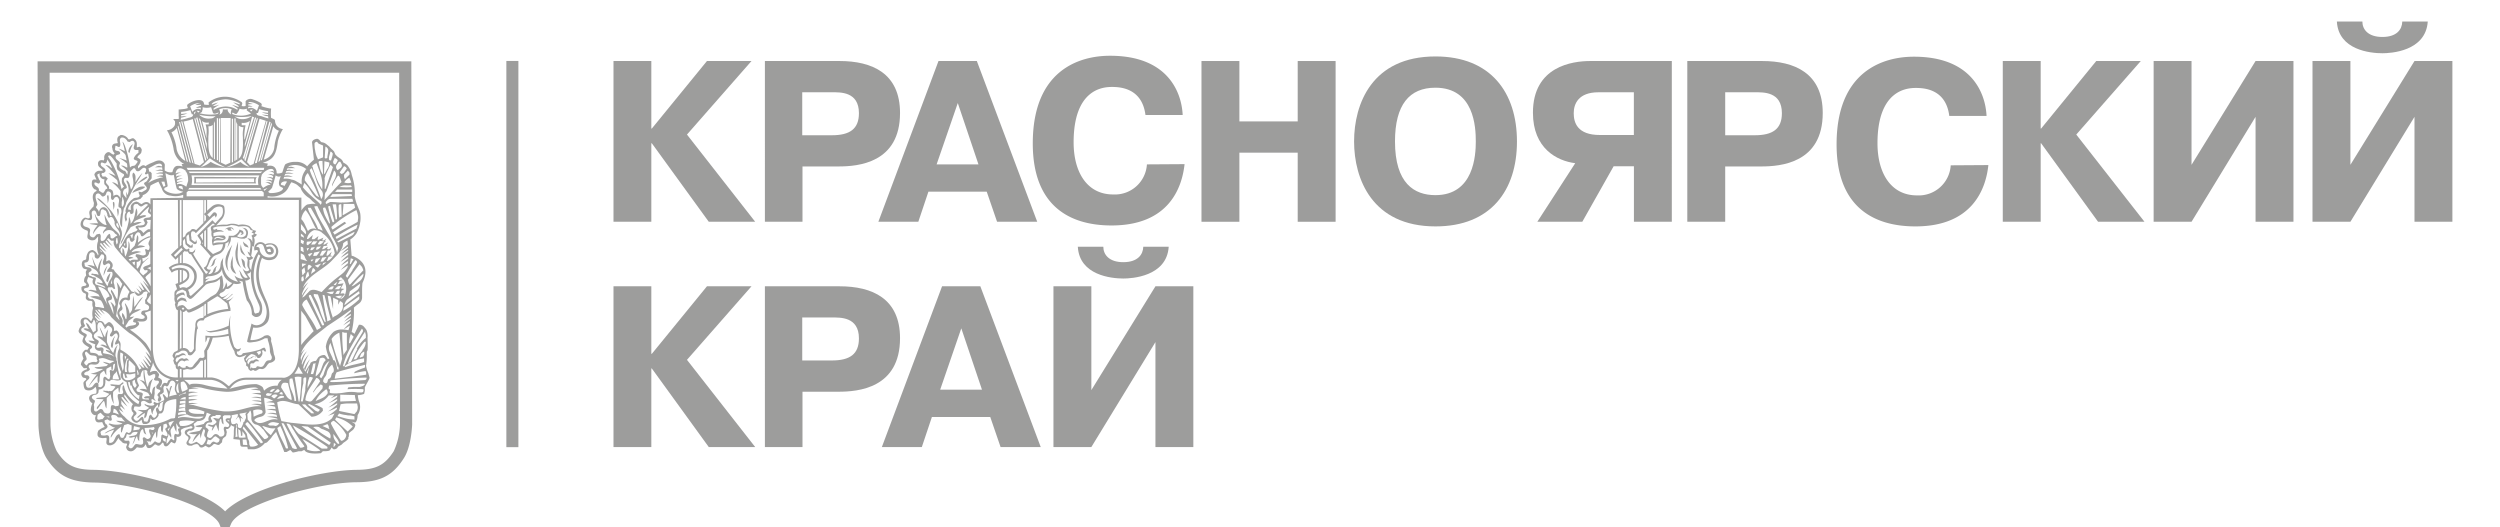 <?xml version="1.0" encoding="UTF-8"?> <svg xmlns="http://www.w3.org/2000/svg" xmlns:xlink="http://www.w3.org/1999/xlink" id="Layer_1" data-name="Layer 1" viewBox="0 0 399.07 84.2"><defs><style>.cls-1{fill:none;}.cls-2{fill:#9d9d9c;}.cls-3{clip-path:url(#clip-path);}</style><clipPath id="clip-path"><rect class="cls-1" x="5.95" width="1609.53" height="84.2"></rect></clipPath></defs><rect class="cls-2" x="80.83" y="9.73" width="1.92" height="61.65"></rect><polygon class="cls-2" points="112.85 9.74 119.96 9.74 109.66 21.48 120.55 35.4 113.14 35.4 104.05 22.87 103.97 22.87 103.97 35.4 97.93 35.4 97.93 9.74 103.97 9.74 103.97 20.52 104.05 20.52 112.85 9.74"></polygon><g class="cls-3"><path class="cls-2" d="M128.06,21.59h4.73c2.86,0,4.32-1,4.32-3.52,0-3.48-3-3.34-4.32-3.34h-4.73ZM134,9.74c5.21,0,9.67,1.95,9.67,8.29,0,8-6.7,8.54-9.82,8.54h-5.75V35.4h-6V9.74Z"></path></g><path class="cls-2" d="M156.19,26.24l-3.3-9.79-3.38,9.79Zm-.26-16.5,9.64,25.66h-6.41l-1.65-4.8H148.2l-1.61,4.8h-6.38l9.6-25.66Z"></path><g class="cls-3"><path class="cls-2" d="M189.09,26.2c-.41,3.85-2.57,9.79-11.66,9.79-6.56,0-12.57-3-12.57-13.09,0-13.53,9.89-14,12.35-14,9.09,0,11.4,5.68,11.58,9.46h-5.94c-.55-4.29-4-4.48-5.35-4.48s-6.12.26-6.12,8.84c0,4.84,2.2,8.32,6.3,8.32a5.12,5.12,0,0,0,5.4-4.8Z"></path></g><polygon class="cls-2" points="197.84 35.4 191.79 35.4 191.79 9.74 197.84 9.74 197.84 19.38 207.15 19.38 207.15 9.74 213.2 9.74 213.2 35.4 207.15 35.4 207.15 24.37 197.84 24.37 197.84 35.4"></polygon><g class="cls-3"><path class="cls-2" d="M235.58,22.58c0-2.28-.25-8.58-6.45-8.58-4.15,0-6.45,2.71-6.45,8.58,0,6.7,3.08,8.57,6.45,8.57,6.16,0,6.45-6.41,6.45-8.57m-19.43,0c0-6,2.86-13.57,13-13.57,8.83,0,13,5.79,13,13.57s-4.15,13.56-13,13.56c-10.12,0-13-7.59-13-13.56"></path><path class="cls-2" d="M255.16,14.73c-3.18,0-3.95,1.83-3.95,3.34s.58,3.48,4.18,3.48h5.42V14.73Zm2.42,11.81-5,8.86h-7.18l6.05-9.35c-2.9-.36-6.75-2.34-6.75-8.06,0-7.41,6.31-8.25,9.17-8.25h13V35.4h-6.05V26.54Z"></path><path class="cls-2" d="M275.39,21.59h4.72c2.86,0,4.33-1,4.33-3.52,0-3.48-3-3.34-4.33-3.34h-4.72Zm5.89-11.85c5.21,0,9.68,1.95,9.68,8.29,0,8-6.71,8.54-9.82,8.54h-5.75V35.4h-6.05V9.74Z"></path><path class="cls-2" d="M317.4,26.35c-.4,3.85-2.57,9.79-11.65,9.79-6.56,0-12.58-3-12.58-13.09,0-13.52,9.9-14,12.36-14,9.09,0,11.4,5.68,11.58,9.46h-5.95c-.53-4.29-4-4.47-5.34-4.47s-6.12.25-6.12,8.83c0,4.84,2.2,8.32,6.3,8.32a5.12,5.12,0,0,0,5.39-4.8Z"></path></g><polygon class="cls-2" points="334.62 9.74 341.73 9.74 331.43 21.48 342.32 35.4 334.91 35.4 325.82 22.87 325.75 22.87 325.75 35.4 319.7 35.4 319.7 9.74 325.75 9.74 325.75 20.52 325.82 20.52 334.62 9.74"></polygon><polygon class="cls-2" points="360.05 9.74 366.1 9.74 366.1 35.4 360.05 35.4 360.05 18.65 349.83 35.4 343.78 35.4 343.78 9.74 349.83 9.74 349.83 26.31 360.05 9.74"></polygon><g class="cls-3"><path class="cls-2" d="M377.1,3.44c0,1.25.91,2.46,3.19,2.46s3.15-1.18,3.18-2.46h4.07c-.33,4.8-6,5.06-7.25,5.06-1.91,0-7-.51-7.26-5.06Zm8.32,6.3h6.05V35.4h-6.05V18.65L375.19,35.4h-6.05V9.74h6.05V26.31Z"></path></g><polygon class="cls-2" points="112.85 45.7 119.96 45.7 109.66 57.44 120.55 71.36 113.14 71.36 104.05 58.82 103.97 58.82 103.97 71.36 97.93 71.36 97.93 45.7 103.97 45.7 103.97 56.48 104.05 56.48 112.85 45.7"></polygon><g class="cls-3"><path class="cls-2" d="M128.06,57.54h4.73c2.86,0,4.32-1,4.32-3.52,0-3.48-3-3.34-4.32-3.34h-4.73ZM134,45.7c5.21,0,9.67,1.94,9.67,8.28,0,8-6.7,8.55-9.82,8.55h-5.75v8.83h-6V45.7Z"></path></g><path class="cls-2" d="M156.75,62.2l-3.3-9.79-3.37,9.79Zm-.26-16.5,9.64,25.66h-6.41l-1.65-4.8h-9.31l-1.61,4.8h-6.38l9.61-25.66Z"></path><g class="cls-3"><path class="cls-2" d="M176.12,39.39c0,1.25.92,2.46,3.19,2.46s3.15-1.18,3.19-2.46h4.06c-.32,4.8-6,5.07-7.25,5.07-1.91,0-7-.52-7.26-5.07Zm8.32,6.31h6.05V71.36h-6.05V54.61L174.21,71.36h-6.05V45.7h6.05V62.27Z"></path><path class="cls-2" d="M35.94,81.63l-.07-.07C32.28,78,20.8,75.11,15.11,75c-3.21,0-4.62-.73-6.06-3a10.53,10.53,0,0,1-1-4.29l-.13-56.1h55.8v.09l.13,56a10.9,10.9,0,0,1-1,4.33C61.38,74.3,60,75,56.76,75,51.07,75.11,39.59,78,36,81.56Zm-.71,2.57h1.41l.25-.59c1.23-2.9,13.26-6.53,19.9-6.63,3.86,0,5.87-1,7.67-3.83,1.17-1.81,1.31-5,1.33-5.36l-.13-58H6l.14,58.09c0,.35.16,3.52,1.32,5.32,1.81,2.78,3.81,3.78,7.67,3.83,6.64.1,18.68,3.73,19.9,6.63Z"></path><path class="cls-2" d="M53.8,46.45l-.29.47H54c.21,0,.18-.38.28-.51l-.3,0ZM32.6,31.94v2.21l.27-.28V31.94Zm0,2.26v1.19l.27-.26V34.5Zm0,2.74v2.3l.27.29V36.69Zm0,11.69v1.85l.27-.16V48.46Zm.27,11.62v-2.9l-.27.15v2.75Zm.2-4.34v4.34h.71a4.24,4.24,0,0,1,2.11.89c.25.18.43.35.57.47l.13,0a4.56,4.56,0,0,1,.54-.53,3.37,3.37,0,0,1,2.14-.79h5.79a1.45,1.45,0,0,0,.4,0,2.15,2.15,0,0,0,.9-.45c.66-.54,1.36-1.69,1.35-4.19V31.92l-14.65,0v1.73c.37-.37.79-.71.79-.71a1.55,1.55,0,0,1,1.44-.27c.52.14.52.24.56.77A2,2,0,0,1,35.41,35l-.91,1a5.68,5.68,0,0,1,1.42-.14l.34,0a2.47,2.47,0,0,1,1.81.05,2.61,2.61,0,0,1,1.68.15c.31.2.43.55.7.66l.44.14-.26.41.36.15c0,.24-.47.49-.47.49.25.35.07,1,0,1.46l-.25-.09a8,8,0,0,1-.18,1.53,1,1,0,0,0,.35.35,1.37,1.37,0,0,1-.65.37c.11.38-.07.8.07,1.22l.24.4a5.94,5.94,0,0,1,1.07-3c0-.45-.53-.14-.53-.14a1,1,0,0,1,1.7-1c.36-.27,2-.45,2.08,1.09a1.46,1.46,0,0,1-.59,1.21,1.88,1.88,0,0,1-2-.15,4.69,4.69,0,0,0-.39,1.32c-.43,2.23.29,3.72,1.1,5.56.39.92.72,2.59.13,3.41a2.31,2.31,0,0,1-2.25.83c-.16.6-.34,1.39-.46,2a3.37,3.37,0,0,0,2.27-.69c.26-.06.51-.15.73,0s.23.16.3.37a.87.87,0,0,1,0,.46,13.3,13.3,0,0,1,.46,2.12c.11.27.33.7.1,1a1.24,1.24,0,0,1-.81.39c-.4.26-.42.61-.82.87s-.57,0-.84.11-.53.47-.86.17c-.2-.08-.37.23-.59.06l-.22-.21-.1-.36-.29-.2,0-.47c-.25-.1-.28-.47-.35-.68l.42-.6a4.1,4.1,0,0,1-1,.38.77.77,0,0,1-.74-.32,1.38,1.38,0,0,1-.2-.6,6.17,6.17,0,0,1-.9-2.47,16.44,16.44,0,0,1-2.56.3,8.1,8.1,0,0,1-.82,2m-4.16,4.34V58.94l-.14-.06-.14.06v1.31Zm0-4.67V49.73l-.22-.3-.06,6.29.15-.11Zm0-10.6V43.1h-.28v2Zm0-3V40.57l-.28.29V42Zm0-3.47V31.94h-.28v7.42l.28-.29a1.4,1.4,0,0,1,0-.54m.21-6.59v6l.39-.25c0-.32.4-.69.64-.75s.16-.25.48-.38a.8.8,0,0,1,.6.18c.42-.39.78-.76,1.17-1.15V31.94Zm0,8.42V42l.3,0a2.5,2.5,0,0,1,1.81,1.38,2.37,2.37,0,0,1-1.29,2.88c.09.2.29.57.2.77l.24.22a23.41,23.41,0,0,0,2-1.86V43.68c-.59-1-1.33-2-1.93-3.06l-.3-.1-.29-.4a.47.47,0,0,1-.46-.06Zm0,2.78v1.74c.4-.22.73-.51.71-.88a.79.79,0,0,0-.71-.86m0,6.67v5.75a1,1,0,0,1,.9.34l.17.27c.33.26.61-.3.7-.53a20.63,20.63,0,0,1,.24-3.55,1.51,1.51,0,0,1,.16-.91,1.42,1.42,0,0,1,1-.43l.15-.12V48.76l-.33.2a9.29,9.29,0,0,1-1.82.89c-.51.14-.4-.17-.67-.33a.62.62,0,0,1-.46.29m0,9.22v1.22H32.4V57.56l-.32,0c-.22.17-.09.19-.67.82a1.58,1.58,0,0,1-.66.53c-.2.19-.7,0-.82,0-.28,0-.66.24-.81.05M32.4,39v-.38l-.1.27Zm0-.55V37.13l-.49.47a8,8,0,0,1,.49.83Zm-4-6.52h-4V55.46c0,2.46.92,3.64,1.8,4.22a3.58,3.58,0,0,0,1.21.51,3.4,3.4,0,0,0,.55.06h.43V59l-.21-.13c-.16-.21-.12-.36-.16-.62-.23-.06-.25-.42-.34-.62s.24-.35.05-.43l-.21-.39c.1-.28.2-.63.57-.71l.3-.19V49.54l-.23-.15-.11-.26-.14-.55.1-.25a1.35,1.35,0,0,1-.15-.93,3,3,0,0,1,0-.72c0-.23.41-.52.41-.52L28,45.34l.42-.15V43.11a1.77,1.77,0,0,0-1,.42l-.49-.79a2.88,2.88,0,0,1,1.52-.7v-1l-.42.42-.75-.8c.42-.45.78-.76,1.17-1.13Zm.13,28.72-.54,0,.3.25ZM43.63,20.15,42.1,25.48a2.28,2.28,0,0,0,1.7-2.12,8.5,8.5,0,0,1,.72-2.49,1.58,1.58,0,0,1-.89-.72m4.45,34.93A8.66,8.66,0,0,1,49,54c.32-.34.74-.83,1.07-1.14l-1.3-2.36c-.21-.31-.48-.6-.69-.9ZM47,59.66l.34,0c.33,0,.67,0,1,0-.12-.23-.27-.45-.41-.68l-.26-.49A4.24,4.24,0,0,1,47,59.66M36.33,62l.27.08.83-.24c.45-.09.89-.21,1.32-.3a10.12,10.12,0,0,1,2.19-.22c.39.09,1,.35,1.07.65l.15.4a2.6,2.6,0,0,1,2.14-.79,1.64,1.64,0,0,1,.68-.95H39.27a3.07,3.07,0,0,0-1.92.7,4.22,4.22,0,0,0-.48.49l-.12.14-.15.12-.18,0-.22-.18a4.8,4.8,0,0,0-.53-.45,3.86,3.86,0,0,0-1.91-.81h-.69l-.2,0-.27,0-.2,0-3,0,.37.3.21.18.25.3.37-.14a5.9,5.9,0,0,1,1.93.14,17.54,17.54,0,0,0,3.13.55l.47.06Zm-11.9-4.15-.12.51a4.35,4.35,0,0,0-.38,1.1A1.31,1.31,0,0,1,25,59.24l.36.44c.09.2-.07.4-.1.6a1.08,1.08,0,0,1,.58.42,1.06,1.06,0,0,1-.31,1l.2.2a1.09,1.09,0,0,1,.38-.72c.17-.12.33-.05.52,0,.17-.16.13-.43.38-.54l.21-.12a4,4,0,0,1-2.79-2.66m-.37-8.29-.93.34.05.17c.58.58.33,1.24-.41,1.24h-.19l-.33,0-.37-.06.25.17c.07.24.2.31-.21.68s-.76.37-1.19.51a14.94,14.94,0,0,1,2.54,2.15,9,9,0,0,1,.81,1.34c0-.2,0-.41,0-.62Zm5.18-18v-.15l0-.33a3.39,3.39,0,0,1-2,.14,1.56,1.56,0,0,1-1.41-1.15L25.29,29c-.24.1-1.34.58-1.3.7a1.69,1.69,0,0,1-1.21,1.45l0,.19-.37.41-.82.24-.34.1c-.29.42-.81.81-.8,1.35l.44.08c0-.35-.1-.61.13-.89a1.13,1.13,0,0,1,.79-.45l.17.06.19.09.15.13.31.12s.81-.78,1.38.07v-1ZM48,30l-.3-.25a2.52,2.52,0,0,0-.47-.37,6.69,6.69,0,0,0-.72-.29A7.64,7.64,0,0,0,46,30a2.31,2.31,0,0,1-.88.91,3.25,3.25,0,0,1-2.4.39v.24h5.39v2.09c0-.11.64-.92,1-1l.69-.1.58,0-.54-.44a5.21,5.21,0,0,0-.47-.47,3.42,3.42,0,0,1-1.32-1.43L48,30ZM43.49,69.6a3,3,0,0,1-.5.63l-.18.19-.2.21-.36.12a2.73,2.73,0,0,1-1.08.81,2.46,2.46,0,0,1-.66.16c-.26,0-.95,0-.95,0l-.08-.39c-.37-.06-.94.06-1.06-.14s-.08-.9-.17-1l-1-.1a6.37,6.37,0,0,0,.08-.88,5.65,5.65,0,0,1,.07-1.1,1.27,1.27,0,0,1-.54-.28c0,.3-.29.48-.47.65l-.3,0c0,.23.2.47.06.73,0,.79-.68.36-.7,1.38L35,71c-.36.15-.74-.37-1,0-.22.19-.46.45-.75.41l-.47-.26c-.24.18-.54.4-.86.22-.15-.16-.23-.43-.47-.48a1.44,1.44,0,0,0-.81.25c-.29,0-.7.07-.86-.32s.72-.83.06-1.25a.94.94,0,0,1-.34-.42.5.5,0,0,1,.44-.6c.22-.24.8,0,.79-.4L30.49,68c-.45.25-1,.2-1.4.49-.18,0-.28.3-.19.49a.59.59,0,0,1-.13.64l-.37.14-.21-.09c0,.35,0,.85-.28,1.1-.23,0-.46-.21-.56-.23-.28.25-.53.78-.93.7s-.17-.6-.51-.57c-.16.17-.4.57-.69.45-.22,0-.29-.24-.53-.16-.3.28-.59.66-1.07.55-.26-.1-.24-.39-.38-.59-.14.22-.19.42-.57.55a2.43,2.43,0,0,1-.81-.08c-.29.34-.63.71-1.08.65s-.53-.3-.63-.56.35-.62,0-.69a.87.87,0,0,1-.64-.18c-.18-.26-.52-.37-.57-.72-.33.41-.47.92-1,1.11a.94.94,0,0,1-.66.06c-.59-.23-.11-.87-.31-1.17-.31,0-.56.1-.85,0a.57.57,0,0,1-.54-.38,1.22,1.22,0,0,1,.14-.8,3.59,3.59,0,0,1,1-.56,4.32,4.32,0,0,1-.4-.77c-.26,0-.72.15-.95-.09a.78.78,0,0,1,0-1,.74.74,0,0,1-.74-.4c-.28-.35-.06-1.15.12-1.52a1,1,0,0,1-.53-.77c0-.65.69-.7,1.13-.78a1.47,1.47,0,0,0-.1-1.07L15,62a1.22,1.22,0,0,1-1.28.24c-.35-.17-.35-.66-.4-1s.3-.46.45-.67c0-.36-.45-.15-.6-.39-.65-.85.47-1.14.72-1.24.06-.34-.38-.07-.55-.19l-.42-.52c0-.4.23-.65.4-1-.11-.37-.35-.75,0-1.11l.26-.28.38,0,.26-.39c-.4-.25-.93-.49-1.07-1a2.2,2.2,0,0,1,.22-.67l0-.14c-.33-.23-1-.48-.77-1A1.35,1.35,0,0,1,13,52c-.4-1.1.2-1.26.54-1.32a.9.9,0,0,1,.78.41l.24.18.25-.54a3,3,0,0,1,.06-1.58,1.36,1.36,0,0,1-.11-.84c0-.49-.61-.14-.84-.43-.54-.26.14-1-.48-1.09A.82.82,0,0,1,13,46c0-.2,0-.23.21-.31s.42,0,.55-.19-.24-.33-.33-.51a1.18,1.18,0,0,1,.32-1c0-.28-.2-.73.18-.91-.18-.18-.52-.07-.7-.34a1,1,0,0,1-.07-1c.12-.3.54-.15.6-.44a2.09,2.09,0,0,1,.32-1.05.94.94,0,0,1,.72-.34,1.51,1.51,0,0,1,.84.89l.09-.24a2.77,2.77,0,0,1-.07-2.1,2.57,2.57,0,0,1,0-.49l0-.21c-.2.13-.38.55-.68.57a.92.92,0,0,1-.77-.12c-.57-.29,0-1-.24-1.38-.47-.17-1.07-.39-1.11-1a1.22,1.22,0,0,1,.66-1.08c.3-.06.53.27.81,0,.08-.41-.21-.71,0-1.13a6.49,6.49,0,0,1,.6-.67L15,32.4c-.44-1.22-.06-1.69.38-1.89.12-.22-.12-.24-.29-.29a1.14,1.14,0,0,1-.43-1c0-.87.66-.46.74-.57a6.17,6.17,0,0,1-.34-.76.77.77,0,0,1,.44-.54c.27-.18.64,0,.94-.17-.25-.32-.85-.54-.78-1-.08-.23.13-.8.9-.56l.09-.31a.89.89,0,0,1,.51-1,.48.48,0,0,1,.53.15l.41.24.21-.22a1.14,1.14,0,0,1-.37-.8.53.53,0,0,1,.37-.76l.5-.08c-.14-.44-.17-1,.27-1.16.13-.2.45-.14.67-.06s.58.27.71.58c.37.19.65-.38,1,0a.93.93,0,0,1,.37.59,3.39,3.39,0,0,1,0,.72c.19.06.39-.21.57,0s.29.38.19.63c0,.51-.54.54-.67,1,.19.14.53.22.52.52a1.57,1.57,0,0,1-.41.86l0,.38c.56-.43.79-.71,1.2-.38l.26-.18.22-.11.14-.08.27-.11.26-.11.15-.06c1.3-.69,1.72.22,1.76.34s0,.37,0,.57l0,.43a1.54,1.54,0,0,0,1.23.27c.15-.67.43-1,.84-1a2,2,0,0,1,.79.1l-.16-.4h.42a3.16,3.16,0,0,1-1.7-2.4,9.08,9.08,0,0,0-.91-2.73l-.16-.24.28-.06a1.59,1.59,0,0,0,.89-.6.85.85,0,0,0,.13-.59l0-.19L27.65,19l.37,0,.32,0,.18,0a1.63,1.63,0,0,0,0-.51V18l0-.39,0-.14.15,0,.78-.08a3.53,3.53,0,0,0,.54-.14l-.13-.36.06-.2A3.38,3.38,0,0,1,31.47,16c.48-.08,1.1,0,1.11.68a2.66,2.66,0,0,0,.78.05l-.06-.26,0-.12A4.23,4.23,0,0,1,37,15.58a4.83,4.83,0,0,1,1.61.75l.07.19-.11.4a1.25,1.25,0,0,0,.64,0l0-.78a1,1,0,0,1,1.19-.26,5.56,5.56,0,0,1,1.28.6l.1.16,0,.16-.06.14a7.31,7.31,0,0,0,1.36.37l.19,0,0,.19a7.06,7.06,0,0,0,0,1.31l.52.24.11.19a1.36,1.36,0,0,0,1,1.31l.26.07-.14.22a7.13,7.13,0,0,0-.67,1.74c-.3,2.42-.86,2.88-2.39,3.41l.78.12-.09.4c1.32-.33,1.54.71,1.51,1.14.17.11.69,0,.9-.11l.2-.63.14-.4.07-.16.09-.14a3.23,3.23,0,0,1,1.69-.37,2.35,2.35,0,0,1,1.78.71,9.12,9.12,0,0,1,1.08-1.06l-.3-2.75c0-.47.79-.63.9-.57l.14.07c.28.2.35.46.55.47a1.36,1.36,0,0,1,.68.29l.49.4c.23.31.76.7.79.85l.16.4.29.3.41.3a1.17,1.17,0,0,1,.58.7,2.84,2.84,0,0,1,.64.42,5,5,0,0,1,.46.71,4,4,0,0,1,.26.88,8.88,8.88,0,0,1,.47,3.4c.24,1.42.83,2.16.89,2.83a5,5,0,0,1,0,1.17c-.06.3-.08.48-.19.9l-.19.52-.22.45a3.4,3.4,0,0,1-1,1l.21,2.59.33.09.14.08c1,.49,2.52,1.58,1.26,4.18a10.43,10.43,0,0,0-.06,1.18c0,.4,0,.8,0,1.13a1.21,1.21,0,0,1-.54,1l-.44.33-.33.28A14.05,14.05,0,0,1,56.13,53l.25.13.21.16.7-1.45a.92.92,0,0,1,.78.29l.25.29.18.26a2.47,2.47,0,0,1,.17,1.23c0,.53.06,1.26,0,2l-.12.25v.54a8.93,8.93,0,0,1-.12,1.66,4.52,4.52,0,0,0,.36,1.19l.19.7c.06.13-.25.64-.38.89l-.21.37-.15.31c0,.25,0,.42,0,.58l-.12.48a3.25,3.25,0,0,1-1,.2,4.14,4.14,0,0,0,.17.95,2.34,2.34,0,0,1-.2,2.23c0,.15-.05,1-.41,1.2l-.57-.15.22.13c.19.11.32.16.39.42a1.41,1.41,0,0,1-.4.78l-.34.26-.29.25,0,.5-.09.16,0,.25a3.51,3.51,0,0,1-.75.6L54.5,71l-.54.3-.12.21a.77.77,0,0,1-.6.21l-.33-.28-.09.21-.17.22c-.14.19-1,.15-1.12.16l-.3.31s-2.28.31-2.65-.53l-.44.22-.47,0a6,6,0,0,1-.93.21l-.4-.42-.59.33h-.38c0-.12-1-2.46-1.3-3.2l-.47.51ZM24.06,47l-.18.28-.12.22-.28.41v.18l.27.29.16.08.16.13Zm0-3.58c-.08.21-.84.63-.85.91l.64,1,.21.38Zm-.59-.6a1,1,0,0,1,.59.3v-.54Zm.59-7.71-.32,0-.2,0-.14.05.17.33-.19.43-.25.25a1.88,1.88,0,0,1-1.09.12l.11.21.07.18c.37,0,.66.53.66.53a4.53,4.53,0,0,1,.76-.61l.35,0Zm0-1.82-.09.21v.22l.1.19Zm15-11,.84-3a1.78,1.78,0,0,1-1.32.31l0,.4.62,0A9.77,9.77,0,0,0,39,21.57c0,.08,0,.23,0,.65m3.7-2.86-.15-.06-1.87,6.76L41,26Zm-1.09,6.26.2-.07,1.6-5.66-.1-.32c-.09.27-1.6,5.61-1.7,6.05m-.44-6.71-.16-.06-2,6.7.17.2Zm-.7-.22-.22-.08L39.08,23v.47c.26-.68,1.29-4.29,1.48-4.77m-4.61,8a17.25,17.25,0,0,1-2.45-1.43c-.18.1-1.11,1.15-1.46,1.39a3.75,3.75,0,0,0,1.59-.83,6.55,6.55,0,0,0,2.32.87m6.23.09H29.79l.2.35,12.11,0Zm-.3.59-11.75,0,.16.25h11.3ZM41.55,30,30.22,30l-.18.26,11.69,0Zm.27.48c-.37,0-11.78,0-11.78,0l-.25.23v.63H42.1l0-.6ZM36.14,26.7a5.93,5.93,0,0,0,2.23-.85,3.25,3.25,0,0,0,1.43.78c-.35-.24-1.19-1.16-1.27-1.21a16.91,16.91,0,0,1-2.39,1.28m5.3,1.3L30.56,28a3,3,0,0,1,0,1.54c1.07,0,10.69,0,10.69,0-.21-1.15.19-1.56.19-1.56M34.11,17.54a4,4,0,0,1,1.07-.43,3.44,3.44,0,0,1,2.7.42l.07-.18c-.26-.23-.65-.41-.9-.61a6.48,6.48,0,0,1,1,.35l.05-.16c-.27-.21-.64-.39-.87-.59a8.28,8.28,0,0,1,1,.34l.06-.16a5,5,0,0,0-2.3-.67s-1.66.09-2.18.7l0,.15c.21-.09.53-.2,1-.34-.23.2-.6.38-.87.59A3.45,3.45,0,0,0,35,16.7c-.25.21-.65.4-.92.63Zm-.45-.42a2.54,2.54,0,0,1-1.31,0l0,.33-.08.24c0,.21-.15.29-.42.38a6.68,6.68,0,0,0,2.84.13l.23-.19c-.14-.15-.63.38-.93,0,0,0-.19-.62-.29-.89m3.3.32a2.79,2.79,0,0,0-2,0l.13.43a.53.53,0,0,1-.14.46l.27-.14c.39-.3.27-.7.34-.75a1.89,1.89,0,0,0,.75,0c-.07.29.24.67.52.83a1.22,1.22,0,0,1,.11-.81m2.43-.11a1.75,1.75,0,0,1-1.17,0,2.29,2.29,0,0,1-.47.82c-.3.11-.44-.21-.7-.18v.21a3.86,3.86,0,0,0,3-.08l-.68-.5Zm-4.93,1.19a8.93,8.93,0,0,1-2.69-.23,2.08,2.08,0,0,0,1.78.6c.6,0,.67-.35.91-.37m-1.16,1a1.19,1.19,0,0,1-1.08-.24l.73,2.8c0-.31,0-.59,0-.78a3.5,3.5,0,0,0-.16-1.46c.23,0,.51,0,.51,0ZM33,22.88l-1-3.77-.28-.33c.38,1.49.92,3.5,1.3,5,0-.3,0-.6,0-.89M30.89,26.1l-1.78-6.72-.19,0L30.7,26Zm8-5.8a1.08,1.08,0,0,1-.78-.26v5.28c.74-.61.69-1.91.66-3.42a5.1,5.1,0,0,1,.11-1.6m-1,5.15V19.83a1.34,1.34,0,0,1-.19-.48v6.2ZM30,25.83c-.09-.45-1.45-5.52-1.54-5.79l-.11.18,1.46,5.56Zm-.41-.14-1.37-5.28a1.82,1.82,0,0,1-.85.7,8.55,8.55,0,0,1,.79,2.43,2.74,2.74,0,0,0,1.43,2.15M32,16.44a2.77,2.77,0,0,0-1.64.53l.33.88s.69-.76,1.36-.35l0-.32c-.27,0-.56.06-.79,0a7,7,0,0,1,.83-.3v-.15c-.29,0-.64.06-.91,0a6,6,0,0,1,.83-.3Zm-1.66,1.15a6.74,6.74,0,0,1-1.43.27s0,.14,0,.33l1-.1a2.93,2.93,0,0,1-1,.29v.21l.93-.09a3.17,3.17,0,0,1-.94.28l-.06.34A7.3,7.3,0,0,0,30,18.84c.43-.12.81-.13.84-.59h-.21a5.75,5.75,0,0,1-.23-.66m1.49.14-.49-.06.24.31Zm-.63.06c-.46.16-.21.34-.21.48Zm8.39-1.4c.13.05.36.11.7.2-.21.06-.52,0-.74.1v.13a4,4,0,0,1,.72.17c-.2.06-.49,0-.71.08v.26c.67-.4,1.39.36,1.39.36l.33-.88c-.73-.51-1.66-.65-1.7-.42m1.74,1a4.92,4.92,0,0,1-.21.65l-.22,0c0,.45.4.4.83.52a7.42,7.42,0,0,0,1.07.34l-.06-.34a3.32,3.32,0,0,1-1-.27l1,.09V18.2a3.05,3.05,0,0,1-1-.29l1,.1,0-.26a6.94,6.94,0,0,1-1.41-.34m-4,1.18c.24.05.53.38,1.1.42a2.39,2.39,0,0,0,1.71-.5,7.82,7.82,0,0,1-2.81.08m-2.43,7.22.16.1.05-7h-.2Zm2.25.06V18.94h-.2v7Zm-3.94-5.71a6.42,6.42,0,0,1,0,1.61c0,1.53-.07,2.85.7,3.45l0-5.28a1,1,0,0,1-.74.22m.92-.43v5.62l.17.08,0-6.11Zm-1.2,5.81c-.08-.32-1.48-5.56-1.76-6.68l-.17.08c.26,1,1.75,6.71,1.75,6.71Zm6.92-8,.26.25.23-.32Zm-2.25,1.36h-.2v6.81l.21-.12Zm-3-.06v6.66l.21.12V18.89Zm2.21,0H35.25c0,.56,0,7.1,0,7.1l.77.37.74-.34ZM30.47,26l-1.72-6.53h-.17l1.66,6.42Zm.3-7a8.47,8.47,0,0,1-1.48.4l1.78,6.76.83.26.66-.54S31.37,21.23,30.77,19m2.44,6.27L31.5,18.73l-.19.09,1.74,6.56Zm7.68-6.47-.19-.06s-1.65,5.74-1.94,6.47l.21.19Zm2.31.71L43,19.41s-1.58,5.66-1.77,6.44l.24-.14Zm-.77-.23-1-.32-2,6.91.48.53.56-.22Zm-26.11,21L16,39.86l.08.32Zm6,6.54L21.74,46c.28.23.47.38.68.58l.18-.16-.55-.87a6.4,6.4,0,0,1,.73.75l.23-.05-.65-1.21c.37.32,1.08,1.29,1.46,1.73l.11-.2-1.16-1.79c.29.26.65.67,1,1a15.68,15.68,0,0,0-2-2.65,33.58,33.58,0,0,1-3.43-3.71c-.16-.44-.26-.46-.17-1l-.44,0L17.28,38l-.21.21c.29.29.61.76.91,1.09a4.75,4.75,0,0,1-1-.94l-.16.22.81,1a6.4,6.4,0,0,1-1-.87l-.19.13c.24.31.53.74.76,1a5.24,5.24,0,0,1-1-1L16,38.82V39l1,1.21a3.89,3.89,0,0,1-1.07-.94v.33a6.46,6.46,0,0,1,.73.84l.26.29a1.88,1.88,0,0,1,0,1l.44-.18c.23,0,.33.22.49.37a.74.74,0,0,1,0,.87c-.12.24.2.16.3.24l.2.33A30.6,30.6,0,0,1,21,46.52l.38.11.3.2-.33-.46a8.41,8.41,0,0,0,.74.51Zm-6.69,4.57-.3-.28.13.39Zm8.38,7L23,56.75a13.6,13.6,0,0,1,1.09,1.19l.05-.16-.92-1.64a8.33,8.33,0,0,1,.83.85,4.64,4.64,0,0,0-.68-1.3,8.42,8.42,0,0,0-2.72-2.52,34,34,0,0,1-2.9-2.55,2.47,2.47,0,0,0-1.56-1.15c.18.24.38.5.56.71a3.88,3.88,0,0,1-.85-.76l-.34,0c.24.3.57.72.81,1a7.14,7.14,0,0,1-1.06-1l-.08.14c.25.31.64.88.92,1.2a4.48,4.48,0,0,1-1-.92l0,.24.89,1a4.35,4.35,0,0,1-.88-.71l0,.25c.18.18.33.4.5.6a1.57,1.57,0,0,1,.61.07,1,1,0,0,1,.45.56c.3-.11.55-.63.92-.35s.66.78.53,1.33l.45-.08a.91.91,0,0,1,.42.84c.05.28-.27.64,0,.83.36.43.14.88.2,1.41A6.58,6.58,0,0,1,22.25,59l.35-.22-.5-.74c.27.24.48.43.7.65l.27,0-.6-1a10.25,10.25,0,0,1,.88,1c.26.1.2.13.34.19l-.91-1.61a13.6,13.6,0,0,1,1.08,1.2Zm-5.41.89-.17.27a1,1,0,0,0-.42,1l1,0c-.09-.45-.32-.84-.38-1.29m0-33.15c-.17-.19-.85-1.26-1.16-1.29l-.23.07a2.13,2.13,0,0,0,.38.65,14.39,14.39,0,0,1,1.77,4.63l.41-.39a1.24,1.24,0,0,1-.34-1.09c-.09-.4.51-.53.3-.89a5.36,5.36,0,0,1-1-.7,2,2,0,0,1-.12-1M24,42.12v-2l-.18.09a.89.89,0,0,1-.46.81c-.2.07-.4.23-.64.16l.06.6c.38-.12.64-.55,1-.64a7.77,7.77,0,0,0-1,.92,3.75,3.75,0,0,0-.48,1.32,2.5,2.5,0,0,0,.58.59c.22-.28.6-.39.7-.72-.08-.3-.32,0-.53-.15l-.22-.31c.25-.42.78-.34,1.13-.64m0-4.43V37c-.54,0-.8.58-1.26.73-.2,0-.23-.24-.29-.39a.42.42,0,0,0-.44-.26,1.05,1.05,0,0,0-.48,1.19c-.15.13-.25.32-.43.34-.37-.05-.28-.45-.42-.67-.77.16-.28,1.06-.42,1.59l-.23.1-.37-.35c-.21.23-.45.42-.38.74.1.15.1.39.31.45a8.61,8.61,0,0,1,0-.88c.42.32.24.92.47,1.36a4.5,4.5,0,0,0,.47-2.43c.35.38.12,1,.28,1.44l.72-.73c.09-.33.12-.31.21-.64s.1-.73.24-1.06c.26.33.09.79.07,1.2a6.71,6.71,0,0,1,1.73-1Zm-2.85.37.13-.7a.74.74,0,0,0-.47.26c.24.06.14.33.34.44m2.85-.2a3.13,3.13,0,0,0-1,.43,3.93,3.93,0,0,0-1,.92,1.65,1.65,0,0,1,1.22.13c-.45.1-.85.14-1.19.24s-.77.22-1,.66l.38-.1a1.79,1.79,0,0,1,1.19.07c-.22,0-1.87.43-2.05.76.27,0,.61,0,.8.19a2.26,2.26,0,0,0-.78.22l.24.26c.33-.32.76-.2,1.2-.2.06-.33-.21-.41-.34-.58l.08-.29c.53-.11,1.08.44,1.56,0a1.33,1.33,0,0,0-.13-.71c.15-.3.39.1.6,0a.68.68,0,0,0,0-.8c-.17-.43.28-.77.28-1.22m-4.2,1.32.16,0V39L20,38.77l-.19.14v.14Zm2.55,3.07a2,2,0,0,0,.07-1l0,.19a.68.68,0,0,1-.62.35v.61c0,.13-.07.4.15.47Zm-.82-.5-.43.12a1,1,0,0,0,.38.48c0-.2.05-.42.05-.6m-4.74-8.12-.27-.19c-.65-.2-.37.67-.63,1-.66.24-.32-.7-.87-.86-.73.1-.21.86-.37,1.32S14,35,13.63,35a.85.85,0,0,0-.37.71c0,.59.66.45,1,.75s-.15.83.17,1.25a.63.63,0,0,0,.59.16l.41-.46.47-.09c.4.32,0,.76.26,1.13.78.14.72-.9,1.34-1.13a.74.74,0,0,1,.13.55c.35.56.71-.22,1.09-.24-.07-.24-.26-.22-.4-.4a1.06,1.06,0,0,0-1.86.09c-.11-.39.29-.68.53-1a3.24,3.24,0,0,0-1.13-.2,4.2,4.2,0,0,0-1,1.27c0-.6.38-1,.7-1.41-.39-.14-.92-.12-1.31-.27a7.57,7.57,0,0,1,1.42-.06,5.08,5.08,0,0,1-.55-1.47c.19.08.14.32.26.45.41.53.92,1.26,1.65,1.3a5.66,5.66,0,0,1-.35-1.71,8.85,8.85,0,0,0,1.09,1.88c.37.65,1.15.91,1.36,1.6.22-.95-1-1.42-.82-2.28-.12-.27-.17-.59-.44-.75s-.36.13-.52.1l-.22-.36c.05-.29-.16-.53-.24-.8m6.48-6.49-.13-.26c-.55-.32-.74.49-1.23.48s-.26-.57-.69-.48l-.41.39c-.32.3-.06.88-.43,1.15l-.33,0-.2,0c-.55.62.38,1,.28,1.61l-.43.26-.11.22c-.2.6.33.8.47,1.19.07-.34-.05-.74,0-1.07l.19.55a2.22,2.22,0,0,0,.07-1.57c0-.28-.35-.53-.18-.82.51.33.5,1,.67,1.47a1.63,1.63,0,0,0,.36-1.35c0-.44-.29-.93,0-1.34.54.3.31,1.06.36,1.52a7.07,7.07,0,0,1,1.11-1.48,12.09,12.09,0,0,1-.7,1.2c-.71,1.11-1.24,2.34-1.88,3.5a2.62,2.62,0,0,1-.39,1,15.69,15.69,0,0,0-.28,3c-.55-.52-.25-1.34-.21-2.06a1.22,1.22,0,0,0,0-1l-.34-.17c-.14-.52.3-1.11-.13-1.52-.14-.25-.54,0-.5,0-.15.17-.12.36-.4.38-.46-.33.11-1-.41-1.3-.68-.3-.39.57-.91.69-.3.24-.46-.23-.69-.35a.4.4,0,0,0-.58.11c-.21.57.17,1.06.22,1.61l-.24.39c.15.25.48.53.5.81a1.1,1.1,0,0,1,.27-.6.64.64,0,0,1,.55-.2c.56.13.69.73.88,1.16,0,.31.17.16.34.22a4.69,4.69,0,0,0-.76-1.34c-.66-.64-1-.79-1.61-1.48l.31.06a13.38,13.38,0,0,1,2,2,12,12,0,0,1,1.64,3.21c.21,1-.37,1.7-.44,2.61l.09.12c.55-.6.7-1.46,1.3-2.07a1,1,0,0,1,.66-.36c.26-.26.82-.19.92-.61l-.28-.19,0-.31c.2,0,.35-.17.57-.08l.58-.08s.27-.07.3-.29-.2-.37-.21-.58c.21-.44.77-.24,1.09-.43l.11-.18c0-.33-.33-.33-.46-.58s.18-.56.14-.87a10.18,10.18,0,0,0-1.52,1.49c.35-.06.73-.27,1.07-.07l-.13.16a9.39,9.39,0,0,0-1.33.52,1,1,0,0,0-.57.5l.47-.11a1.51,1.51,0,0,1,.84,0c-.57.27-1.17.49-1.74.75A14.25,14.25,0,0,0,20,37.62a10.9,10.9,0,0,1-.73,1.4,1.1,1.1,0,0,1,.15-.62,9.9,9.9,0,0,0,1.11-3c.07-.27,0-.52.08-.76a1.83,1.83,0,0,1,.22,1.1,2.24,2.24,0,0,0,.62-1.16c.14-.44.15-.92.32-1.33a1.56,1.56,0,0,1,0,1.35c.63-.67,1.24-1.29,1.86-1.9-.43-.36-.73.22-1.13.27a1.06,1.06,0,0,1-.52-.39h-.42c-.5.28-.12.85-.26,1.32,0,.22-.28.22-.43.31l-.19-.44-.22.07A1.08,1.08,0,0,0,20.29,35l-.2.4a1.82,1.82,0,0,1-.16-1.11c0-.2.3-.39.09-.54a2.78,2.78,0,0,1,1.21-2c.29-.34.91,0,1.07-.52l-.16-.41,0-.24.48.11.69-.4c.38-.38-.22-.66-.34-1,.14-.05,0-.14.27-.24s.39-.56.54-.65l-.12-.69c-.25,0-.33.31-.53,0,.07-.27.21-.24.18-.55M18.49,38.51l.11.52a.52.52,0,0,0,.2-.52L18.73,38h-.15ZM18.6,36l.32.46a.74.74,0,0,0,0-.5l-.21-.43-.16.22Zm1-3,.18-.43,0-.51-.16-.49-.12-.13v.51l-.07.32v.16l0,.16v.2c0,.1,0,.19.23.21m.71-10.4c-.19-.38-.6-.77-1.05-.61-.41.36,0,.84-.15,1.3s-.5-.11-.75,0l-.06.54c.09.41.62.1.79.51s-.5.28-.64.54c-.22.49.29.65.55.95s-.15.48,0,.81.43.43.66.59c.41,0,.41.45.62.64l.05-.49a3.59,3.59,0,0,0-1.07-.92c.38-.13.67.22,1,.29a2.71,2.71,0,0,0-.06-.65A7.14,7.14,0,0,0,19,25.21a8.74,8.74,0,0,1,1.22.42l-.15-.76c0-.23-.42-.59-1.15-1.15a3.7,3.7,0,0,1,1,.43,6.89,6.89,0,0,0-.34-1.39l0-.15a2.75,2.75,0,0,1,.39.74,15.85,15.85,0,0,1,.78,3.39.81.81,0,0,1,.52-.27c.33,0,.41-.27.55-.41.5-.6-.53-.32-.46-.82a2,2,0,0,1,.74-.85l0-.45-.48,0c-.71-.26.24-1-.32-1.42a.44.44,0,0,0-.55.16Zm-4.47,5.07-.32.15c-.13.23.12.46.17.68s.29.34.21.56c-.18.58-.56-.1-.87.1-.18.63.84.59.69,1.27.22.09.42.34.7.37l.19-.24.24-.4.19,0c.06-.37-.28-.53-.45-.79,0-.28-.09-.48.06-.71l-.38-.11a.86.86,0,0,1-.43-.85m2-.84a8.71,8.71,0,0,0-.77-1.41,1.07,1.07,0,0,1-.17.52c-.26.3-.52-.13-.81,0-.38.71.81.69.68,1.37-.11.17-.3.33-.48.26l-.18.17.19.41h.49l.36.31-.27.41c-.18.5.66.63.43,1.22a1.09,1.09,0,0,1,.6.33,1.94,1.94,0,0,1,.12.82c.21-.09.42-.24.67-.15a1.08,1.08,0,0,1,.49.56V30.51a5.77,5.77,0,0,0-1.09-1.18l-.28-.23c.43,0,.66.22,1,.43-.11-.33-.09-.77-.27-.85a10.24,10.24,0,0,0-1.31-1c.42,0,.79.28,1.14.38a9.2,9.2,0,0,0-1.6-1.73c.77.11.65.38,1,.48m-3,17.7a3.75,3.75,0,0,0-.77-.28l-.13.42c-.15.37.24.58.27.9,0,.56-.59.26-.81.59,0,.26.29.36.49.46.4.16.12.52.15.8l.2.24a.78.78,0,0,0,.55.11,1,1,0,0,1,.37,1.06c.14.27,0-.06.13.21.49-.08,1.19.21,1.34.15a3.28,3.28,0,0,0-.51-1.2c-.56-.27-1.2-.35-1.73-.61a3.13,3.13,0,0,1,1.53,0L15.72,47a3.88,3.88,0,0,0-1.62-.6c.37-.31.84,0,1.32,0-.17-.32-.15-.75-.51-1a.82.82,0,0,1,0-.9m4.59.79c-.3-.35-.53-1.06-1.05-1a1,1,0,0,0-.25,1c.1.22.06.5.19.71-.23.4-.34-.2-.62-.15s-.46-.07-.56.13c-.1.71.85,1,.64,1.73-.12.32-.61.08-.58.48a18.54,18.54,0,0,1,.84,2,3.85,3.85,0,0,0-.49-2,1.53,1.53,0,0,1,.7.78l.13-.39a7.68,7.68,0,0,0-.74-2l0-.37c.48.42.61,1.06,1,1.58a5.73,5.73,0,0,0-.1-2.76,2.82,2.82,0,0,1,.6,1,3.09,3.09,0,0,0,.34-.84m-1.65.11a3.53,3.53,0,0,1,0-.65,2.16,2.16,0,0,0-.21.62Zm2.76,1.27a8.34,8.34,0,0,0-.82-1.06c-.87,1.35-1,3.18-1.31,4.94.22.24.34.45.55.66-.08-.35-.26-.67-.34-1s.15-.69.37-1-.07-.46-.08-.69a1.55,1.55,0,0,1,.46-.76,1.19,1.19,0,0,1,.87-.13l0-.21a2,2,0,0,1,.34-.75m-3.2.76a2.2,2.2,0,0,0-1.82-1.58,1.31,1.31,0,0,0,.32.63,20.29,20.29,0,0,0,1.22,2.36,3.24,3.24,0,0,1-.28-.93c0-.28.33-.41.56-.48m6.09-.56c-.06-.38-.46-.2-.67-.13a1.19,1.19,0,0,1-.82.59c-.31,0-.42-.33-.65-.46a1.11,1.11,0,0,0-.56.17c-.32.23,0,.66-.19.93s-.48-.13-.81,0a.85.85,0,0,0-.47.65c-.06.36.32.69,0,1-.86.45.09,1.07.15,1.61.08.24-.2.62.19.67a2.07,2.07,0,0,0-.28-1.3l0-.54c.39.22.42.69.6,1,.18-.05.09-.29.15-.41a7.89,7.89,0,0,0-.13-1.39c0-.28-.21-.53-.15-.78a3.47,3.47,0,0,1,.74,1.71,3.87,3.87,0,0,0,.39-.61c.08-.71.12-1.44.17-2.25A4.69,4.69,0,0,1,21.4,49c.57-.49.76-1.2,1.42-1.61-.1.19-.24.36-.34.53a7.13,7.13,0,0,0-1,1.57,2.84,2.84,0,0,1,1-.12c-.5.45-1.51.52-1.74,1.27.24-.06.5-.08.7-.13a5.24,5.24,0,0,1-.87.66c-.23.37-.32.56-.57.9l.17.24c.45-.46,1-.23,1.51-.53.18-.47-.29-.17-.44-.46l.08-.33c.52-.55,1.16.23,1.74-.23.19-.43-.42-.42-.52-.7,0-.92,1.22-.1,1.26-1,0-.35-.35-.42-.6-.58l-.05-.6a1.12,1.12,0,0,0,.31-.93m-8.36-6.4a.38.38,0,0,0-.43-.28c-.69.1-.35.9-.53,1.3s-.44.26-.67.39l.07.5c.25.31.72.09,1,.43.36.51-.6.4-.35.94,0,.27.31.16.45.3s.49.08.68.26l-.11.5a.42.42,0,0,0,.16.56c.49.14,1,.34,1.47.51l-.11-.2c-.36-.32-.89-.35-1.3-.59l.19-.11a2.92,2.92,0,0,0,.79.16c-.16-.66-.86-.89-1.34-1.2-.17-.14-.43-.06-.53-.26l.17-.11c.31.15.74,0,1,.27,0-.79-.83-1-1.35-1.37l-.45-.26a3,3,0,0,1,1.22.26,6.21,6.21,0,0,1-.41-1.59,8.47,8.47,0,0,0,.91,2,2.93,2.93,0,0,1,.7-1.74,7.13,7.13,0,0,0-.44,2,12,12,0,0,0,1.21,2.41l.14-.07c0-.8,1-1.34.65-2.16l-.34,0h-.45c-.05-.5.7-.68.43-1.24-.32-.35-.59.17-.93.17-.54-.53.35-1.12-.1-1.67l-.28-.08c-.27.2-.36.8-.77.69s-.32-.46-.34-.74m4.66,19.07c-.22.06-.11.39-.11.57s.26.47.52.51a1.66,1.66,0,0,0,1.42-.51l0-.57-.57.11c-.39.12-.78-.05-1.14,0Zm6.69,10.66c.06-.33-.33-.25-.49-.42l.06.44.39.28ZM24.4,69.13,24.23,69l.06.24Zm.28-.71-.1-.26a7.48,7.48,0,0,1-1.5.15,3.32,3.32,0,0,0,.29,1.08l-.26-.17c-.22-.14-.17-.47-.29-.7-.52,0-.64,1.51-.58,1.87-.32-.15-.27-.51-.38-.79a3.67,3.67,0,0,0-.43.92l-.32.5a10.12,10.12,0,0,0,.43-1.28c-.33,0-.71.29-1,0,.46-.3,1.32,0,1.42-.79-.33,0-.8-.07-1,.33-.21.22-.46.07-.71,0l-.12.43c0,.22-.5.38-.22.61a1.23,1.23,0,0,0,.6,0c.4.28,0,.68,0,1l.19.19c.43.23.64-.35.88-.56s.7.14,1.07,0,.13-.67.14-1c.3-.45.53.3.93.09.82-.41-.23-1,.19-1.55a.88.88,0,0,0,.58.15Zm-2.29-.15-1-.25-.11.68.91-.13ZM26.73,68l-.19-.39-.45.15A7.13,7.13,0,0,1,25.94,69c-.37-.19-.17-.69-.26-1-.42.18-.44.66-.53,1a6.31,6.31,0,0,1-.1.93c-.23-.34-.09-.74-.22-1A9.34,9.34,0,0,0,24,70.69v-.25a.72.72,0,0,1-.66-.11,1.2,1.2,0,0,1,.39.71c.43.12.72-.36,1-.6.24.1.43.31.75.23s.2-.82.3-1.19l.14-.13.39.19c.13,0,.32.21.41,0,.13-.42-.31-.72-.35-1.09l.26-.22Zm2.05.31c-.35-.07-.46-.47-.62-.74-.08.38.08.73,0,1.07v.31a2.67,2.67,0,0,1-.39-1c-.2.11-.3.34-.43.5-.24.32-.05.72,0,1.06v.37l-.22-.28-.2-.35-.1.43a2.18,2.18,0,0,0-.23,1.16c.29-.17.45-.53.67-.79.24-.07.34.35.57.2,0-.36-.12-.73.12-1l.47.11c.35-.22-.05-.58,0-.91Zm-1-1.13a6.06,6.06,0,0,0-.86.27c-.05.28.23.46.22.75l-.38.33.15.27a5.31,5.31,0,0,1,.87-1.62m-10.35-.7c-.2,0-.38.05-.55,0,.19.08.39.12.57.19Zm1.31.05c-.18-.3-.52-.31-.84-.29-.31.23,0,.51-.06.81-.22.27-.47,0-.69-.11l-.43.15c-.1.22.09.44.17.63.26,0,.21.29.3.43-.17.2-.22.32-.47.42s-.58.15-.68.43l.11.46a1.44,1.44,0,0,0,.87,0c.67,0,.3.85.43,1.23,1.05.12.72-1.27,1.6-1.39l.18.44c.06.2.26.12.4.17.26-.22.28-.56.47-.83s.34.16.56,0c.45-.16.3-.78.37-1.17l-.61-.24-.6.19L19.44,69c-.21.06-.09,0-.13-.06a2.61,2.61,0,0,1,.06-.83,5,5,0,0,0-1.66,1.76c-.17-.35.48-1,.46-1.28l-.59.21c-.3.09-.57.34-.88.38.48-.47,1.16-.58,1.68-.94-.43,0-.73-.36-1.07-.54l.19-.11a3.07,3.07,0,0,0,2.05.05c-.22-.2-.7-.18-1-.48a10.63,10.63,0,0,1,1.43.15l-.43-.43c-.14-.44-.59-.09-.83-.35m-2-.07c-.29-.11-.44-.43-.71-.58l-.4.3a2.12,2.12,0,0,0-.08.67c.19.32.55,0,.83.06ZM19,66.16c-.24-.32-.38-.89-.86-.91,0,.22-.09.45-.09.63.35,0,.63.23.95.28m10.65-3.34,0-.23a7.85,7.85,0,0,1-1.06.49l0,.12a1.92,1.92,0,0,1,1-.38m-1.12-1.68a1.26,1.26,0,0,0-.11,1.55l.26,0a3.55,3.55,0,0,1-.15-1.5m-7.6.38c-.17-.17,0-.75-.42-.57a3.59,3.59,0,0,0,1.73,2.73l.09-.66-.24,0A2.93,2.93,0,0,1,21,61.52m8.88.21a2,2,0,0,0-.53-.82.81.81,0,0,0-.49.11,3.19,3.19,0,0,0,.21,1.5,2.39,2.39,0,0,0,.9-.42ZM21.54,60.6l-.38.22a1.8,1.8,0,0,0,.07.7l.31.42c.09-.16.29-.29.27-.51a1.19,1.19,0,0,1-.27-.83m2-1.26c-.06-.23-.27-.28-.49-.28v.22a12.15,12.15,0,0,0,.39,2.21l.15.3.12-.44c.07-.42.44-.68.71-.92a4.88,4.88,0,0,0-.49,2.06l.32.46c.07-.48,0-1.08.56-1.28a3,3,0,0,0-.13.91c.1.49-.35,1,.21,1.35-.34.1-.43-.34-.69-.18-.1.21.12.4,0,.56-.58.33-.89-.51-1.49-.28-.28.08-.18.42-.17.63-.14.52-.75.1-1.1.26l-.12.45.38.38c.39.51-.54.56-.34,1.11l.3.29c.55.18.62-.6,1.11-.6.21.18.12.5.24.71l.49.07a2,2,0,0,0,.3-.93l.28-.24c.17.18.27.6.62.52a1,1,0,0,0,.39-.63c-.07-.29-.34-.63-.09-.93s.3.35.49.52l.19,0c.45-.37.08-1.2.49-1.57a2.18,2.18,0,0,0-.56.26c-.14.24-.12.55-.28.78a.86.86,0,0,1-.1-.58,3.34,3.34,0,0,0-.86,1.28l0,.32c-.25-.22-.2-.6-.3-.88-.66.11-.5.86-.76,1.3l-.2.24c-.22-.28.06-.56,0-.87a6,6,0,0,0-1,.74l-.28,0a8.28,8.28,0,0,1,1-.84l-.89-.39c.52,0,.94.07,1.39,0l.47-.33-.7-.44,0-.21.26.16c.41.08.89.29,1.3,0l-.17-.23.1-.24.5.21a6.37,6.37,0,0,0,1.11-.47c.06-.39-.18-.55-.23-.93l.19,0,.27.32.26.26c.36-.56-.11-1.1-.17-1.65.31.1.35.41.52.63L27.1,62c.11-.13.1-.49.36-.37A8.83,8.83,0,0,0,27,63.3,7.3,7.3,0,0,1,28.23,63L28,62.49c-.22-.34,0-.9,0-1.32l-.23-.33-.28-.09c-.46.06-.41.6-.69.85s-.28-.13-.57,0c-.29.33-.05.64-.1,1a1.06,1.06,0,0,1-.6.39c0,.29.24.5.22.8-.11.11-.29.54-.5.22s.3-.64-.08-.8c-.11-.32.16-.48.36-.67.28-.45-.46-.29-.57-.62s.22-.54.39-.81c.12-.56-.45-.22-.68-.43s.09-.34.11-.52l0-.39c-.4-.18-.59.21-1,.21-.18-.1-.26-.43-.29-.62M23.11,61a5.6,5.6,0,0,1-.18-1.91l-.17.07a1.64,1.64,0,0,0-.32.91l-.47.28c-.23.44.11.82.22,1.2a2.2,2.2,0,0,1-.38.54c-.15.74.8.31,1,.8l-.14.5.11.32a6.24,6.24,0,0,0,1,.07l0-.13c-.26-.2-.6.13-.79-.2.21-.27.62-.19.94-.23l-.28-.48c-.45-.27-1-.34-1.4-.61a2.19,2.19,0,0,1,1.19.06,2.94,2.94,0,0,0-1.24-1.6l.69.22Zm-1-1.2c.08-.31-.13-.55-.24-.82-.06.34.13.59.07.89Zm-.52-1.31a6.9,6.9,0,0,0-1-1l-.07.47c.09.5-.18,1,.07,1.5a5.15,5.15,0,0,0,1-.11Zm-1-1.13a.2.2,0,0,0-.38.09,4.31,4.31,0,0,0-.26,1.92l.35,0a1.9,1.9,0,0,1-.07-.85c.06-.43-.08-1,.36-1.21m-4.42-.13-.34.06c-.15.19.18.33,0,.55a.59.59,0,0,1-.43.38c-.38.14-1-.19-1.22.2-.1.25.08.39.19.56a.69.69,0,0,1-.59.39c-.13.1-.4.18-.32.42s.39.13.59.19c.64.5-.3.72-.36,1.17.07.28,0,.66.34.78a1,1,0,0,0,.64-.12c.31-.23.47-.79.9-.66.2.18.15.4.13.64l.33.08c.66-.2.38-.94.48-1.46.28-.62.58.25.94.18l.15-.43c-.06-.28,0-.57-.1-.87.1-.38.42,0,.59-.07.26-.3.22-.77.29-1.1-.55,0-.21.72-.46,1-.21,0-.12-.39-.17-.58a5.34,5.34,0,0,0-.75.39,3.47,3.47,0,0,0,0,1c-.23-.17-.25-.47-.4-.7a2.48,2.48,0,0,0-.59.48,4.89,4.89,0,0,0-.13,1.15l-.15.39c-.28-.3-.09-.82-.15-1.19a19.58,19.58,0,0,0-1.47,1.76,10.26,10.26,0,0,1,1.36-2,3.62,3.62,0,0,1-1-.13,5.15,5.15,0,0,0,2-.74c-.48-.06-1,.1-1.39-.29.66,0,1.25-.09,1.9-.18l.29-.24a2.13,2.13,0,0,1-.86-.44,5.74,5.74,0,0,1,1.12.28c.23-.14.52-.26.72-.39a3.73,3.73,0,0,0-.5-.08c-.54-.08-1-.47-1.56-.39m1.68.11-.34-.16-.38-.09Zm2.3-.32-.27-.18.05.66Zm-.52-.38c-.05-.21-.28-.28-.45-.3a6.67,6.67,0,0,0,.26,2.45l.12.48.1-.23c.26-.88-.26-1.53,0-2.4m-5.65-.24-.24-.22c-.51.16,0,.71,0,1,.22.44-.46.48-.33.9l.3.32c.19,0,.29-.46.59-.41a1.35,1.35,0,0,1,1-.11l.25-.22a.63.63,0,0,1-.14-.6c-.29-.39-.8-.14-1.15-.39Zm.69-4.69-.13,0c-.43-.17-.65-.93-1.17-.6a.74.74,0,0,0,.06.73c.31.46-.35.44-.5.74-.1.56.57.59.86.89.09.38-.51.61-.16,1,.16.45.68.41.94.77s-.17.46-.29.68l.11.43c.43.07,1,0,1.27.46l.7,0a1,1,0,0,1-.28-.78.83.83,0,0,1-.9-.28.73.73,0,0,1,0-.7c-.36-.18-.87-.27-1.11-.63a5.42,5.42,0,0,1,1,.11c-.17-.27-.5-.53-.4-.89-.1-.75-1-.66-1.38-1.08.27-.22.59,0,.84,0a3.42,3.42,0,0,1-.47-1l.36.22a11.41,11.41,0,0,1,.8,1.35l.44-.31c-.05-.6.08-1.24-.3-1.73-.17.09-.08.38-.32.47m2,.72c-.33-.24-.36-1-.93-.72-.29.29-.21.8-.16,1.18s-.62.47-.62.93.5.53.73.78-.3.66-.32,1c.27.34.68-.11,1,.14s0,.56.07.84c.61.17,1.3.14,1.79.61-.3-.54-.91-.63-1.34-1l0-.13c.24,0,.47.15.69.11A6.56,6.56,0,0,0,16,55.09c.37-.19.73,0,1.05.17l-.21-.5a6.05,6.05,0,0,0-1.33-1c.3-.19.62.07.94.11-.13-.57-.43-1.06-.54-1.63.34.49.48,1.1.86,1.59l.1-.5a3.37,3.37,0,0,1,.4-.75,7.78,7.78,0,0,0-.2,2,5.22,5.22,0,0,0,1,1.77c.15-.33.18-.72.48-1l.2-.35a1.5,1.5,0,0,1-.18.61c0,.52-.31,1.07,0,1.54,0,.19,0,.41.12.56a8.56,8.56,0,0,0,.41,2.2,1.4,1.4,0,0,1,.19.69l-.15.08a1.23,1.23,0,0,1-.78,0c-.23,0-.63-.18-.78.13-.31.18-.52-.13-.77-.24a2.47,2.47,0,0,1-.09,1,1.09,1.09,0,0,1-.95.61l-.07.51a.69.69,0,0,1-.7.33c-.15.11-.4.25-.32.48s.29.29.44.43-.21.51-.12.86-.1.66.14.86c.49.21.65-.54,1.14-.31.21.11.21.33.34.48a.94.94,0,0,0,.75.17c.54-.24.14-.92.44-1.29a.57.57,0,0,1,.58.15l.5-.06c.29-.58-.18-1.16-.09-1.74.1-.28.41-.1.62-.15s.28-.23.23-.42a1.35,1.35,0,0,1,0-1l.15.14A3.93,3.93,0,0,0,20.36,63a5.56,5.56,0,0,0,1.73,1.52l.15-.44a7.92,7.92,0,0,1-1.45-1.39,5.53,5.53,0,0,1-.6-1.71,1.41,1.41,0,0,1-.84-.7,1.08,1.08,0,0,1,0-.88,5.59,5.59,0,0,1-.6-2.32A3.28,3.28,0,0,1,18.87,56l.15-.32a1.13,1.13,0,0,0-.11-.9l-.31.2-.25,0c0-.61.82-1.12.27-1.75-.36-.06-.51.38-.81.5l-.25-.09c-.09-.44.52-.67.3-1.17-.05-.25-.31-.31-.47-.46-.37-.13-.4.44-.71.48M30.12,62.55a4,4,0,0,1,1.49.11,4.65,4.65,0,0,0-1.5.18v.37a3.77,3.77,0,0,1,1.53,0,9.29,9.29,0,0,0-1.52.18v.36a3.39,3.39,0,0,1,1.42.06,10.88,10.88,0,0,0-1.41.2v.34a5.08,5.08,0,0,1,1.46.06,5.13,5.13,0,0,0-1.46.24l.71,0a32.22,32.22,0,0,0,4.74,1c2.66.22,4.2-1,6.17-.79a5,5,0,0,0-1.67-.32,3.9,3.9,0,0,1,1.63,0l0-.34A8,8,0,0,0,40.16,64a3.25,3.25,0,0,1,1.52,0l0-.37a8.33,8.33,0,0,0-1.58-.2,3.54,3.54,0,0,1,1.55,0l0-.38a4.65,4.65,0,0,0-1.49-.18,4.51,4.51,0,0,1,1.46-.14l-.12-.36A7.55,7.55,0,0,0,40,62.19a4.29,4.29,0,0,1,1.24-.13.94.94,0,0,0-.56-.21c-1.75,0-3,.84-4.88.67a20.65,20.65,0,0,1-3.6-.63,4.78,4.78,0,0,0-1.73,0,4.46,4.46,0,0,1,1.26.13,7.73,7.73,0,0,0-1.57.13ZM44,68a.72.72,0,0,0,.55-.45l-.83-.17-.23,0-.28.06-.46.28.31.21.29,0h.32Zm-2.35-2.57a1.9,1.9,0,0,0-1.25.1,8,8,0,0,1,.08,1A7.85,7.85,0,0,1,41.79,66a.32.32,0,0,0-.14-.57m2.1-1.11a5.53,5.53,0,0,0-1.29-.09A5.92,5.92,0,0,1,43.6,64a3.07,3.07,0,0,0-1.43-.5c0,.73.19,1.57.23,2.33-.34.93-1.06.54-1.71,1.09-.19.23.07.35,0,.28,1.1,1,2.21-.61,3.59-.22l0-.14a6.29,6.29,0,0,0-1.68-.28,3.89,3.89,0,0,1,1.63,0l-.08-.35a8.36,8.36,0,0,0-1.5-.23,3.37,3.37,0,0,1,1.45,0L44,65.56a8.82,8.82,0,0,0-1.46-.17A3.57,3.57,0,0,1,44,65.32l-.09-.39a4.06,4.06,0,0,0-1.31-.15,5.66,5.66,0,0,1,1.26-.14Zm10.09-1.2c-.28.18-.91.36-1.12.53.17-.17.42-.32.62-.53h-.86a3.46,3.46,0,0,1-2.29,1.4,8.66,8.66,0,0,1,1.3.63l.07.38a2.33,2.33,0,0,1-1.83,1l-2.09-2c-1.15-.06-2.22-.92-3.39-.31a18.28,18.28,0,0,0,.67,3l1.56.27c2.1.16,4.86.84,6.51-.72L53.4,66c-.38.17-.78.25-1.11.42a11,11,0,0,0,1.49-1.12l0-.25a9.38,9.38,0,0,1-1.44.64,11.42,11.42,0,0,0,1.48-1.11v-.22a11.15,11.15,0,0,1-1.43.71,14.26,14.26,0,0,0,1.43-1.14v-.23a12.25,12.25,0,0,1-1.37.67,13.17,13.17,0,0,0,1.36-1Zm-21.2,2.59a5.07,5.07,0,0,0-2.28-.41c-.08,0-.34.08-.21.3.36.66,1.82.38,2.39.51Zm-1.57,1.56a5.75,5.75,0,0,0-2.2-.08c-.21,0-.21.23-.3.34l.2.44a2.79,2.79,0,0,0,2.3-.7M29.9,66.16l-.13,0a2.06,2.06,0,0,1-.16-.45,4.16,4.16,0,0,0-1.17.2l0,.35a2.83,2.83,0,0,1,1.42-.07,7.57,7.57,0,0,0-1.44.35v.19c1.12-.44,2.37.21,3.54.08.16-.1.44-.12.52-.32l-1.31.05a3,3,0,0,1-1.25-.35m-.32-.6-.06-.49a7.73,7.73,0,0,0-1,.16l0,.37a2.7,2.7,0,0,1,1.1,0m-.06-.62v-.51c-.31,0-.62.12-.92.17l-.05.39a3.14,3.14,0,0,1,1,0m0-.61,0-.36v-.14l-.9.11,0,.37a2.75,2.75,0,0,1,.9,0m-.84-.66a4.36,4.36,0,0,1,.87,0l0-.39a1.31,1.31,0,0,0-.85.35m-9.44-.27,1,1.44a5.75,5.75,0,0,1-1-1,2.27,2.27,0,0,1,0,.58l.62.94a4.49,4.49,0,0,1-.69-.59l-.1.22.54.81c-.36-.28-.51-.36-.73-.54a2.47,2.47,0,0,0,.9,1.21,3.74,3.74,0,0,0,2.53,1.32,9.06,9.06,0,0,0,4.77-1c.29-.11.46,0,.75-.14l.14-1.06a17.58,17.58,0,0,0,.06-1.94,3.75,3.75,0,0,0-1.36.31c-.87.5-.31,1.28-.91,1.9-.19.18-.63-.07-.55.38a1.26,1.26,0,0,1-1,.76L24,66.77c0,.28,0,.63-.34.8s-.43.1-.7.11-.29-.46-.36-.7l-.31.28c-.18.06-.33.27-.57.22a1,1,0,0,1-.71-.56c-.16-.33.18-.55.28-.83s-.25-.33-.25-.57a1,1,0,0,1,.19-1,11.25,11.25,0,0,1-1.35-1.59l-.06.31.83,1.21a5.42,5.42,0,0,1-1.06-1.08Zm21.47,5.49a19.61,19.61,0,0,0-1.28-1.57l-.27.12-.11.22,2.49,3.06.35-.17c-.41-.61-.79-1.15-1.18-1.66m-2-2.08-.21-.09-.18-.09,0,.19a2.62,2.62,0,0,1,0,.57l-.07-.19-.16-.54L38,66.51l-.08.16-.3.34.06-.15.17-.23a.69.69,0,0,0,.1-.54l-1,.2a.57.57,0,0,1-.07.57,1.25,1.25,0,0,0,.13.8.65.65,0,0,0,.52,0l.16-.08.14,0,.14.17v.2l0,.24c.28.21.47.2.59,0l.18-.38.11-.29,0-.17.13,0,.28-.62a1.15,1.15,0,0,0-.1-.63l.14-.17.14-.1-1.18.2,0,.18.33.41Zm4.42,2.59.73-1.09h-.13a2.43,2.43,0,0,1-.86-.06l-.44-.12L42,68h-.14a6.25,6.25,0,0,0,1.26,1.38ZM37.8,67.74c-.2.08-.06.39-.13.57-.09.45,0,1.08-.1,1.45l.36-.06a5.81,5.81,0,0,1-.08-1.33c-.19-.17,0-.42-.05-.63m4.11.77a1.69,1.69,0,0,0-1.16-.77,1.05,1.05,0,0,1-.63-.94c0-.21,0-.42,0-.63a2,2,0,0,0-.13-.61l-.13,0a.43.43,0,0,1-.12.26l-.26.3.06.85c.93,1.08,1.66,2.07,2.65,3.12.26,0,.59-.14.65-.4-.17-.22-.31-.41-.45-.61s-.28-.42-.43-.61M40,71.28A1.7,1.7,0,0,0,41.2,71l-2.32-2.93-.13.33.38.47.26.38.17.79a1.06,1.06,0,0,1,.22.54l0,.31.13.33ZM38.78,71l.71.05-.16-.9-.32,0-.28,0Zm.43-1.14-.07-.41-.45-.63c0,.23,0,.41,0,.69l-.23.09c0-.16,0-.52-.11-.88L38,68.47c.1.27,0,1.17.16,1.36a3.38,3.38,0,0,0,1,0m-4.12.26-.59-.44c-.36,0-.54.52-.89.62l-.4-.11c0,.26-.18.48-.17.73l.51.09c.17-.09.17-.27.36-.37.32-.35.57.23.92,0,.21-.07.26-.31.26-.52m.09-3.84-.48,0-.2,0-.08.15L34,66.4l-.36.21c0,.25.1.35.21.53.11.52-.65.13-.85.49a.58.58,0,0,0-.15.59l.25.17.22.28a2,2,0,0,0-.28,1l.3.22c.57.17.62-.65,1.15-.6a.78.78,0,0,1,.54.36.63.63,0,0,0,.7-.17c.25-.4-.08-.76,0-1.17s.53,0,.75-.2c.45-.56-.59-.64-.44-1.2l.18-.14.5,0,.11-.26-.06-.22h-.95l-.23.15c-.06.25.13,1.17.09,1.3-.35-.17-.3-.58-.38-.88-.18,0-.38.27-.37,2-.22-.42-.3-.8-.45-1.1l-.29.43a3.12,3.12,0,0,1-.35.56c-.08-.18.1-.4.1-.6a2,2,0,0,1-.81-.29c.22-.22.5,0,.78,0a1.08,1.08,0,0,0,.67-.52,2.76,2.76,0,0,0-.56-.58c.28-.11.59.11.94.06l.35-.43Zm-2.24.08-.16.36c-.29.47-.81.5-1.28.55-.16.21-.42.26-.54.48l.11.31a.46.46,0,0,1-.15.56.86.86,0,0,1-.66.15l-.34.27c-.08.34.27.39.44.57.36.41-.3.66-.19,1.09.41.44.87-.07,1.28-.14l.39.28c.17.08.22.29.45.23s.38-.35.51-.56.19-.54,0-.72c-.44-.41.32-1-.25-1.27A4.56,4.56,0,0,0,32.05,70a4.31,4.31,0,0,1-.13-.8,14.84,14.84,0,0,0-1.19,1.4,3.3,3.3,0,0,1,.72-1.34,2,2,0,0,1-1.3-.11c.51-.19,1.17-.23,1.73-.39a2.84,2.84,0,0,0,.42-.6,4.38,4.38,0,0,1-.89,0L31.15,68c.52-.1,1-.22,1.39-.33a.89.89,0,0,1,.77-.48l-.05-.29a.91.91,0,0,1,.43-.75L33,65.87Zm3.7,1v-.24l-.35,0Zm16.73,4,.28-.37-.11-.16-.2-.08-.05.62Zm-4.31.43a3.4,3.4,0,0,0,1.9.22l.2,0L51,71.79a26.29,26.29,0,0,0-2.49-1.6l-.25-.13.15.23c.14.22.33.42.47.64a.86.86,0,0,1,.14.69Zm5.15-1a2.41,2.41,0,0,0-.44-.83c-.16-.22-.34-.44-.49-.66a1.48,1.48,0,0,0,.16.87,2.31,2.31,0,0,0,.58.73l.17-.06Zm-2.65-2.23a1.82,1.82,0,0,1-.57-.35,1.66,1.66,0,0,0-.94,0c.46.39.9.69,1.34,1a14.58,14.58,0,0,0,1.37.82.91.91,0,0,0-.57-1.21c-.2-.11-.43-.19-.63-.29m1.2,2.33.09-.18-3.66-2.55L48.13,68l.18.15c.66.53,1.37,1,2.08,1.5s1.45.92,2.15,1.38Zm-.44.69,0-.18A60.27,60.27,0,0,0,46.94,68l-.2-.11.1.21a4.81,4.81,0,0,0,.85,1.16l3.68,2.35.86,0ZM46,71.57A15.56,15.56,0,0,0,44.74,68l-.47.32A7.92,7.92,0,0,0,44.9,70c.25.52.52,1,.75,1.58H46ZM51.48,68l1.13.52-.09-.18-.05-.15,0-.17-.2-.32Zm-2.9,3.21a29.39,29.39,0,0,1-1.7-2.53l-.2-.29L46.47,68a.7.7,0,0,0-.74-.37,29,29,0,0,0,2.18,3.83.92.92,0,0,0,.66-.17Zm-1.31.45.16-.07-2.14-4-.35-.06c.53,1.44,1.13,2.74,1.74,4l.4.14Zm7.59-1.44a1.1,1.1,0,0,0,.42-.82,6.64,6.64,0,0,0-2-2.24l-.19.08c-.2.14-.29.23-.25.39s1.08,2,1.6,2.72h.18Zm1.45-2.13a5.56,5.56,0,0,0-2.65-1.46L53.5,67l2,1.89ZM56.58,67v-.54a5,5,0,0,0-.67-.14c-.2,0-.41,0-.61-.06A5,5,0,0,1,54.12,66l-.26.42c.48.13.89.27,1.3.37a5.87,5.87,0,0,0,1.35.17Zm-7.17-1.81a4.64,4.64,0,0,1-.69-.64l-.51,0a4.71,4.71,0,0,0,.79.81l.71.62.44,0a2.4,2.4,0,0,0-.39-.45Zm1.37.55.3-.32a12.18,12.18,0,0,0-1.72-.94l-.22.1,1.23,1Zm6.09.06a1.46,1.46,0,0,0,.24-.86L57,64.4l-1.35,0a6.61,6.61,0,0,0-1.28.13l-.25,1.07,2.45.5a1.71,1.71,0,0,0,.3-.36M45.34,63.44v-.17a.78.78,0,0,0-1,.27l-.13.16Zm11.36.05-.06-.43L54.31,63l0,1.09L56.82,64a4.13,4.13,0,0,0-.12-.5m-12.89.08a1.8,1.8,0,0,0,.5-.49.71.71,0,0,0-1,.19l.42.32Zm-1.31-.46c.25.08.65.18.84-.17l.07-.14-.15,0-.18,0-.23-.05a.33.33,0,0,0-.4.27ZM45.12,63v-.15a.24.24,0,0,0-.31-.25l-.23.29Zm-.6-.41.13-.21c-.16-.32-.34-.29-.49-.15l-.18.19-.14.13-.16.11.2,0h.23l.18,0,.14-.06Zm7,.91a1.91,1.91,0,0,0,.8-.75l-.05-.36-.18-.27a7.29,7.29,0,0,0-.93.79,3.62,3.62,0,0,0-.69.93l-.09.18.19-.08c.3-.15.63-.27.95-.44M43.71,62.3l.13-.11,0-.13-.46.1-.33.28a.33.33,0,0,0,.52,0Zm2.86,1.48c-.09-.91-.44-1.72-.59-2.61l-.37-.08-.15,0h-.14c-.37.12-.42.48-.45.74l.84,1.36a1.4,1.4,0,0,0,.78.65Zm.7.17a22.55,22.55,0,0,0-.59-3.54H46.4l-.18.14a3.34,3.34,0,0,0,.29,1.73c.11.28.23.56.32.84A3.1,3.1,0,0,1,47,64l.25,0Zm4.1-2.49-.16-.11-.66.59-.56.74,0-.16,1.11-1.66c-.12-.25-.29-.53-.61-.53-.32.56-.73,1.12-1.09,1.7a3.91,3.91,0,0,0-.66,1.86L49,64l.27.07a.52.52,0,0,0,.58-.16L51.48,62l.05-.43Zm6.94-.8a.34.34,0,0,0,.2-.39,54.93,54.93,0,0,0-5.73.46l-.07.25c1.88.05,3.73-.21,5.56-.31ZM47.81,64.1a33.79,33.79,0,0,0,.31-3.9,2.08,2.08,0,0,0-1.08,0l.63,3.9Zm.51,0,.42-1.77a5.2,5.2,0,0,1,.07-1l.07-.52,0-.54c-.41-.08-.46.12-.46.34l0,.31v.28a7.3,7.3,0,0,0-.25,1.41c0,.49-.08,1-.14,1.45Zm.9-2.41c.25-.47.53-.91.74-1.39l-.31-.12-.24,0a4.69,4.69,0,0,0-.24.77,3.12,3.12,0,0,0-.07.76v.27ZM53,59.59l.23-.2a1,1,0,0,0,0-.66c-.06-.18-.14-.37-.2-.53a2.17,2.17,0,0,0-.9,1.51L52,60l-.19.26a1.05,1.05,0,0,0-.23.63l.14.17.15.1a.3.3,0,0,0,.41-.25l.06-.23.06-.16a.65.65,0,0,0,.48-.56l.05-.18Zm-3,.09a6,6,0,0,0,.35-1.58v-.2l-.14.14-.21,0-.39,1.67H50Zm1.64.17a8.66,8.66,0,0,1,.82-2l.14-.19-.23.09a3.2,3.2,0,0,0-.78,1.17,12.5,12.5,0,0,1-.57,1.16l.11.19.18.09.17-.28Zm3.48-1.24c1-.38,2-.49,3-.82l0-.6a3.63,3.63,0,0,1-.5.1l-.45.1c-.37.16-.78.3-1.16.46a3.33,3.33,0,0,0-1,.64Zm-3.54-.52a1.92,1.92,0,0,1,.41-.58c-.21-.56-.67-.41-.94-.29-.2,1-.55,1.81-.66,2.69v.17l.13-.09a2.42,2.42,0,0,0,.81-1.23c.08-.22.16-.45.26-.67m5.86-1,.53-.19.16-.39,0-.39a1.16,1.16,0,0,0-.51.38l-.2.49ZM53.9,58.58l-.12-.36a26.83,26.83,0,0,0-1-3.36l0-.14a1.45,1.45,0,0,0-.12,1.51l.29.63a2.62,2.62,0,0,1,.24.64l.17,0a1.63,1.63,0,0,1,.31.65c.07.25.11.53.16.79l.2.06a.86.86,0,0,0-.05-.47m3.88-2.66a2,2,0,0,0,.53-1.32l-.2,0a9.91,9.91,0,0,0-1.68,2.7l-.08.18.18-.08.24,0,.2-.25a2.82,2.82,0,0,1,.35-.57c.15-.2.31-.38.46-.57m-2-1.14.6-1.07-.12-.11L56,53.32a4.38,4.38,0,0,0-.29,1.42Zm-1.58,3.6.33-1.13-.44-4.18a2.66,2.66,0,0,0-1.24,1,25.61,25.61,0,0,0,1.28,4.11Zm1.09-2.57,0-2.74h-.36L54.63,53a27.43,27.43,0,0,0,.18,3.43l0,.24Zm1.58-.13a5.05,5.05,0,0,1,1.45-1.78l0-.47-.1-.39,0-.19-1.13,1.76c-.29.52-.61,1-.87,1.56a9.46,9.46,0,0,0-.71,1.63l-.06.2.18-.12.15-.08.17-.08c.37-.69.63-1.39,1-2m-.67-.17c.49-.89,1.05-1.77,1.57-2.66v-.26l-.16-.21c-.63,1-1.23,1.94-1.76,2.92a12.58,12.58,0,0,0-1.27,3.08l.24,0a23.74,23.74,0,0,1,1.38-2.9m.17,4,.11-.22a8.38,8.38,0,0,1,1.58-.64l.05-.17,0-.3c-1.56.41-3.09.71-4.55,1.21l-.17.38-.13.62.13,0c1.64-.21,3.29-.37,4.9-.63v-.34l-.08-.24a15.29,15.29,0,0,0-1.81.35m1.66,1.82,0-.14a53.33,53.33,0,0,0-5.68.3l-.07.3,0,.24.2.07,0,.2c-.08.17-.14.4.31.4a5,5,0,0,0,1.09,0c.36,0,.7-.07,1-.12a5.49,5.49,0,0,1,2,0l.3,0,.34,0c.22,0,.39-.16.28-.52a19.36,19.36,0,0,0-2.53,0l.14-.3.89-.07.59,0,.35,0,.35-.1.19-.07ZM48.19,47.21a5.4,5.4,0,0,1,1.06-1.39c-.29.51-.77,1.11-1,1.67.36-.09.57-.47.85-.71l.33-.35c.64-.4,1.29,0,1.92.19,2.71-2.92,3.32-2.51,4.15-4l0-.25-1.11.73A8.48,8.48,0,0,1,55.56,42l0-.34-1.18.76a7.82,7.82,0,0,1,1.2-1.11v-.28l-1.22.79a7.61,7.61,0,0,1,1.22-1.13V40.4l-1.21.77a9,9,0,0,1,1.2-1.11l0-.2-1.13.73a9,9,0,0,1,1.11-1l0-.24-1.15.74A9.4,9.4,0,0,1,55.53,39l-.07-.6a2.56,2.56,0,0,0-.68.44C54.72,40,53.73,40.76,53,41.57,51.58,43.1,49,44,48.34,46a4.32,4.32,0,0,1,.88-.94,6.32,6.32,0,0,0-1,1.8Zm5,5.8a2.29,2.29,0,0,1,1.64-.4c.26,0,.53.06.79.1a4.12,4.12,0,0,0,.21-.73l-1,.63a8.82,8.82,0,0,1,1-1l.05-.37-1.1.7A8.5,8.5,0,0,1,56,50.9v-.23l-1.07.69a8.08,8.08,0,0,1,1.08-1v-.26l-1.14.73A8.18,8.18,0,0,1,56,49.73v-.28c-1.24.94-2.5,1.77-3.78,2.61-1.5,1.28-3.51,2.43-4.19,4.38a3.62,3.62,0,0,1,.69-.73A3.49,3.49,0,0,0,48,57.1l.06.5A3,3,0,0,1,49,56.06a5.21,5.21,0,0,0-.84,2l.06.2a4.53,4.53,0,0,1,1.1-1.7,6.92,6.92,0,0,0-.92,2.1,2.43,2.43,0,0,0,.37.68,5.44,5.44,0,0,1,.7-1.15l.1-.27a1.29,1.29,0,0,1,.87-.31l.36-.56a1.37,1.37,0,0,1,1-.38c.26.15.36.43.54.65l.23-.1a7,7,0,0,1-.56-1.87A3.86,3.86,0,0,1,53.22,53m-3.87,5.57a8.33,8.33,0,0,0-.39.93l.14.15c.12-.38.17-.73.25-1.08m-.83-13.87-.12-.66-.28.26c0,.21-.1.68.19.61Zm2.8-7.64a2.13,2.13,0,0,0-1.2-.32A1.8,1.8,0,0,0,49,38.15l.18,0,.79-.67c-.12.21-.12.48-.22.7.3,0,.06,0,.43,0l.66-.51-.17.55.16.06c.26-.13.61-.23.8-.36l-.19.42c.23.17.46-.15.64-.2l-.19.31.14.1-.19.06-.23.42.2,0,.6-.35-.29.44.17.1-.62.06-.26.49c.38.07.61-.27.92-.39l-.13.36.31.06.39-.25-.2.43-.38,0a4.73,4.73,0,0,0-.22.82h.23l.61-.62a3.13,3.13,0,0,1-.22.6l.41.12-.68.08-.28.7c.54-.13,1-.73,1.27-1.23a5,5,0,0,0-2.08-3.32m-1.59,1.39-.79.06c0,.2-.08.27,0,.49l.2.08c.17-.27.47-.33.62-.63m.46.49.4-.49H50a2,2,0,0,0-.32.53Zm1.44-.46a2.13,2.13,0,0,0-.69-.07c0,.17-.27.28-.24.5.41.18.67-.21.93-.43m-2.77,3.56c-.2,0-.45,0-.65-.06-.18.12,0,.51-.09.6.24-.2.52-.36.74-.54m.82.48c0-.21-.29-.23-.43-.35-.31.21-.16.61-.21.93Zm-1,.89-.15-.79-.42.39a5,5,0,0,0,.1.86c.21-.12.27-.37.47-.46m1.59-.28a.7.7,0,0,0-.39-.42,4.06,4.06,0,0,0-.3,1c.16-.25.47-.32.69-.57m-1,.81a2.8,2.8,0,0,0-.15-.69c-.36.38-.33.85-.49,1.29.2-.21.42-.4.64-.6m.73-2.64-.49.11.19.27Zm.52.49.54-.69-.72.13a3.33,3.33,0,0,0-.16.66Zm1-.15.55-.71-.71.11-.27.66Zm-.84,1,.5-.64-1,.33Zm.71-.34.65-.53-.52.13Zm-1.59-2a2.55,2.55,0,0,0-.7.2l.17.37a1.4,1.4,0,0,0,.53-.57M52.12,40a2.32,2.32,0,0,0-.73.07l-.35.73.46,0Zm-1.56.82.51-.69-.89.17a1.45,1.45,0,0,0-.17.57Zm-1.21-1.25-.39.09.1.39Zm1.92-.23-.69.06-.16.44c.38.09.62-.27.85-.5m-1,.1-.57.08-.17.39c.35.15.54-.19.74-.47m1.56-10.88,0,1.59.13,0,1.19-3.47-.38-.39c-.16.32-.39.79-.6,1.24a4.15,4.15,0,0,0-.37,1m1.2,1c.15-.72,1.14-1.63.33-2.31l-1.22,3.33c-.41.34-.19,1-.35,1.41.94-.92,1.78-2,2.73-2.88v-.16c-.16-.21-.2-.89-.55-.88A10.27,10.27,0,0,0,53,29.76Zm-1.92-2.7a2.56,2.56,0,0,0,.37.9l.13.2-.11-2.24-.33,0a.25.25,0,0,0-.29.24c.09.3.15.63.23.94m-1.18-.27.08.36.36,1a11.55,11.55,0,0,0,1,2.14l.1.15,0-.18a5.28,5.28,0,0,0-.28-2.26c-.22-.72-.49-1.35-.62-1.76a1.61,1.61,0,0,0-.76.5Zm1.46,5.06a1.14,1.14,0,0,0,.06-1.13,5.34,5.34,0,0,1-.92-1.75c-.12-.32-.22-.64-.33-.95s-.25-.62-.44-1l-.29.3a8.45,8.45,0,0,0,.6,1.46c.43,1,.83,2,1.19,3.05l0,.14Zm-.83-.39.42.21-.09-.18a35,35,0,0,0-1.72-3.68,1.47,1.47,0,0,0-.49,1.17c.63.82,1.2,1.66,1.88,2.48m.64,1.42a.45.45,0,0,0,.1-.58,3.75,3.75,0,0,1-1.42-1.21L49.28,30a6.93,6.93,0,0,0-.71-.8l-.23.69a10.81,10.81,0,0,0,1.34,1.37c.48.44,1,.86,1.41,1.29Zm1.11-5.75a1.73,1.73,0,0,0,.29-1l-.78-.2-.07,2,.13,0c.1-.21.27-.53.43-.86m-1.62-1.72.09.28.82-.32,0-1.89-.71-.3-.25-.29a.4.4,0,0,0-.4.25c0,.36,0,.74.1,1.12a4,4,0,0,0,.32,1.15M55,28.66l.79-.79,0-.15,0-.16-.26-.33-.61.67v.38l.12.28Zm.16-1.47.2-.28-.15-.24-.28-.15-.7,1,.23.24a.64.64,0,0,0,.52-.32Zm-.79-.38a.56.56,0,0,0,.21-.49L54.43,26l-.11-.18-.23,0-.15.23-.11.14-.1.16a.61.61,0,0,0,.18.81l.24-.18Zm-.85-.55a2,2,0,0,0,.4-.71l-.22-.2-.26-.15-.15.3-.11.26c0,.2,0,.41.34.5M53,25.09a2.75,2.75,0,0,0,.12-.57l-.17-.24-.2-.09-.24.89,0,.15v.17c0,.13.09.25.34.19Zm-1,.22.25-.09a3.31,3.31,0,0,1,.06-.54l.08-.5a.69.69,0,0,0-.45-.78l-.11,1.81Zm5.16,9.62a1.77,1.77,0,0,0-.07-.74,3.42,3.42,0,0,0-.2-.65,18.1,18.1,0,0,0-4,2.69l.05.2.15.22L55,35.41l.27.22c-.69.45-1.38.94-2.11,1.45l.26.38c1.17-.77,2.45-1.29,3.67-2.05Zm-6.56,0c-.33-.6-.68-1.21-1-1.76h-.45a2.65,2.65,0,0,0,.34.91c.14.28.3.54.46.81a8.48,8.48,0,0,1,.83,1.68h.14l.14.06.3.14.15.06-.05-.15a12.55,12.55,0,0,0-.88-1.76M54,38.7l1.71-.85.47-.25a.85.85,0,0,0,.37-.44l.06-.16-.16.07a29.21,29.21,0,0,0-2.62,1.48ZM53.6,38l.16.12,3.13-1.64.2-.62-.15.07c-1.15.52-2.22,1.22-3.33,1.86Zm-4.32-1.21c.15-.29.88-.36,1-.29l.23.12-.13-.22c-.23-.39-.48-.94-.73-1.47a6.64,6.64,0,0,0-.86-1.39,2.51,2.51,0,0,0-.7,1.44,2.69,2.69,0,0,1,.57.85c.16.34.32.69.47,1Zm3.41-1.15a10.56,10.56,0,0,0-.79-2.53l-.34.08a3.87,3.87,0,0,0,.37,1.32c.19.41.42.8.63,1.17Zm-.76-.29c-.41-.79-.86-1.58-1.27-2.45l-.22,0-.28.06.53,1.3c.46,1,1.06,1.92,1.62,2.88a13.92,13.92,0,0,1,1.43,2.93l.07.24.17-.69c-.15-.31-.28-.63-.43-.93a7.92,7.92,0,0,0-.5-.9,16.13,16.13,0,0,0-1.12-2.47m1.43,0c-.17-.84-.49-1.6-.68-2.46l-.3.09a14.47,14.47,0,0,0,.71,2.52l.2,0Zm.43-.32a15.44,15.44,0,0,0-.14-2.38H53.4l-.31,0,.5,2.41Zm.36-.26.4-.21-.07-1.93h-.17l-.23.1a7.9,7.9,0,0,0,.07,2Zm.66-.43a21.63,21.63,0,0,0,1.88-1.15l-.16-.61-1.69,0-.15,1.79Zm-.23-2a7.65,7.65,0,0,0,1.81-.13l-.14-.45-3.58,0-.34.13-.11.14-.13.15a.26.26,0,0,0,0,.41l.62-.32c.59,0,1.21.07,1.82.1m-1.82-.9,3.48-.15-.07-.3c-.94,0-2,0-3.06,0Zm.77-.8,2.75,0v-.39l-2.41,0Zm2.65-.89-.12-.16a7.56,7.56,0,0,1-.82,0,1.6,1.6,0,0,0-.79.15l-.22.12.24,0a8.88,8.88,0,0,0,1.71,0Zm-.59-.52a1,1,0,0,0,.54-.1l-.31-.76a1.83,1.83,0,0,0-.81.75,1.34,1.34,0,0,0,.58.11m-7.5,6.53v.89l.74.73c.29-.32-.28-1.16-.75-1.62m0,1.52v.41c.2.14.32.09.45.29.08-.39-.15-.47-.46-.7m0,.94v.53l.4.25c0,.06,0-.21.09-.4s-.28-.22-.5-.38m0,1.14V40l.48.28-.06-.43c0-.46-.1-.36-.43-.48m0,1.09v.78l0,.12,1.06.33a2.14,2.14,0,0,1-.46-.84.87.87,0,0,0-.63-.39m6.8,4.14-.32-.33c-.23,0-.33.29-.48.41.57.13.51-.08.74,0l-.49.17c-.12.23-.16.28-.3.51.31-.06.63-.07.92-.15a8.61,8.61,0,0,1-.46.84l.59.07-.46.29c0,.15-.06.18-.16.46.23,0,.56-.15.69.12l-.74.72c.34,0,.58-.28.73-.57a2.56,2.56,0,0,0-.26-2.57M56,41.23l-.16.89.12.05.46-.79Zm.24,1.88A10.77,10.77,0,0,0,57,41.87l-.07-.22-.2-.13a21.13,21.13,0,0,0-1.54,2.53l.24.31c.32-.48.6-.87.86-1.25m-.47,2.37L58,43.15a4.19,4.19,0,0,0-.22-.55l-.39-.42-1.85,2.49.08.4.15.34Zm1.14-.77c-.28.3-.55.62-.86,1a1.41,1.41,0,0,0,.62-.32c.19-.13.38-.26.55-.4a1.77,1.77,0,0,0,.74-1.1l0-.21-.16.14a10.12,10.12,0,0,0-.93.92m-1.08,1.77-.18.8.16-.14.49-.35.53-.38a1.35,1.35,0,0,0,.63-1v-.15ZM55,48.7l2.4-1.85-.09-.38-1.94,1.37-.1.15-.11.16-.16.4Zm-3,2.67A30,30,0,0,0,50.75,47l-.66-.08v.32A8.67,8.67,0,0,1,51,49.28c.11.36.23.73.37,1.09a7.76,7.76,0,0,0,.49,1.06Zm-.28.37c-.65-1.56-1.35-3.12-2.1-4.64-.19-.05-.27,0-.32.1l0,.13,2.12,4.6.18,0,.13-.06Zm.52-.44.56-.25-1-3.91-.3-.08a28.34,28.34,0,0,0,.7,3.73Zm2.52-2.85c-.07-.18-.26-.28-.48-.4l-.29.59,0-.74-.82-.38,0,1.81-.4-2a1.67,1.67,0,0,0-.44-.13,14.63,14.63,0,0,0,.78,3.44l0,.13.08-.13.13-.1.29-.15a3.14,3.14,0,0,0,.83-.64,1.42,1.42,0,0,0,.3-.82v-.5Zm.15,1.11a11.06,11.06,0,0,0,2.44-1.8v-.48c-.9.67-1.7,1.17-2.47,1.84l-.1.51ZM51.2,52.22c-.67-1.48-1.49-3-2.24-4.41a1.2,1.2,0,0,0-.73.87,10.26,10.26,0,0,0,.56,1l.65,1a12.6,12.6,0,0,1,1.15,2l.64-.37Zm3.43-5a2.36,2.36,0,0,0-1.11.14l.56.24c.24.14.39-.3.55-.38m-1.87-.3.34,0,.22-.38-.14,0a10.62,10.62,0,0,0-1.08.14Zm.52-1.19c-.42-.11-.7.25-.91.47l.53,0c.19,0,.29-.27.38-.44m1.22-.15-.37.06c-.35,0-.47.33-.7.49h.7ZM53.86,45a1.54,1.54,0,0,0-.61.5l.33,0ZM29.1,29.76c-.1-.07-.8-.17-.52.25l.65.25Zm-5.46-.53a5.75,5.75,0,0,1,1.63-.74,2.33,2.33,0,0,1,.79-.16A1.58,1.58,0,0,0,25,28.22,1.7,1.7,0,0,1,26,28l0-.24a2.86,2.86,0,0,0-1.14,0,1.79,1.79,0,0,1,1.11-.23l0-.23a3.67,3.67,0,0,0-1.19,0,2.9,2.9,0,0,1,.81-.24l.34.06-.05-.4a10,10,0,0,0-1.13,0,1.83,1.83,0,0,1,.6-.25l.52.1,0-.18a.45.45,0,0,0-.44-.27,1.93,1.93,0,0,0-.65.18c-.25.13-.93.5-1.1.61l.1.23,0,.23.25.06.18.22,0,.81Zm6.11-1.88c-1.43-1.21-1.7.21-1.7.21l0,.14.32-.15.58,0a1.54,1.54,0,0,0-.85.36l.06.29a.53.53,0,0,1,.42-.16,1.4,1.4,0,0,1,.51.06,1.13,1.13,0,0,0-.88.3l0,.24a1.66,1.66,0,0,1,1-.13,2.48,2.48,0,0,0-1,.33l.05.2.68-.09.32.09a1.52,1.52,0,0,0-1,.21l0,.21c.57-.35,1.48.35,1.48.35l.29-.91s.06-1.33-.47-1.57M26.25,29l-.49,0,.34.82.3-.16Zm1.48-1.11c-.47.3-1.24-.23-1.3-.25s.26,1.5.33,2c0,.32-.45.18-.53.45s.2.33.34.45a3.13,3.13,0,0,0,2.09.33,2.87,2.87,0,0,0,.6-.26s-.82-.14-1.05-.52c-.2-.7-.34-1.52-.48-2.23m20.43,1.57,0-.28a2.87,2.87,0,0,1,.47-1.79l.16-.28L48.9,27a2.83,2.83,0,0,0-2.71-.51l-.27.25a1.19,1.19,0,0,1,.62-.12,2.51,2.51,0,0,1,.6.24c-.25-.05-1.07,0-1.26,0l-.11.28.39-.07a3.21,3.21,0,0,1,.8.24,4.1,4.1,0,0,0-1.26,0l-.11.3a1.76,1.76,0,0,1,1.28.16,4.57,4.57,0,0,0-1.35,0l-.12.38.17-.13a1.85,1.85,0,0,1,1.17.23,5.29,5.29,0,0,0-1.39,0l-.09.29a2.79,2.79,0,0,1,1.11.07l.17.06a1.89,1.89,0,0,1,.85.33,6.52,6.52,0,0,1,.77.46m-4.44-2.05A.43.43,0,0,0,43.5,27c-.42-.16-1.21.23-1.71.89l-.12.48v1l.08.29L42,30c.34-.19.8-.59,1.23-.45a1.27,1.27,0,0,0-.91-.42,1.67,1.67,0,0,1,.51-.05.48.48,0,0,1,.47.23l.06-.27a1.5,1.5,0,0,0-1-.25l.32-.08c.2,0,.63,0,.75.14l.06-.26a1.9,1.9,0,0,0-.94-.28,1.66,1.66,0,0,1,1,.08l.06-.26a1.38,1.38,0,0,0-.84-.29,1.4,1.4,0,0,1,.51-.06l.38.12.08-.28a1.8,1.8,0,0,0-.81-.31l.58,0ZM45.85,29c-.35-.13-.89,0-1,.32s.44.18.55.4c.12-.26.3-.46.4-.72m-3.59,1.46L42.7,30l-.63.26Zm2.51-2.32C44.45,28.32,44,28,44,28c-.15.58-.35,1.29-.54,1.85,0,.22-.57.65-.66.78l.26.19.29,0c.6,0,1.83-.22,1.83-.8l-.5-.28c-.36-.47,0-1.14.13-1.64m-11.7,8.33v3.25a10.06,10.06,0,0,0,.89.87l.9-.4c.5-.19.62-.61.71-1.16h-.2a6.07,6.07,0,0,0-1.32.19c-.25.12-.25-.79-.25-.81a4,4,0,0,1,.09-.4,1.15,1.15,0,0,1-.17-.81l0-.22c-.14-.49-.15-.63,0-.8s.41-.16.57-.22L34,35.66Zm0,11.84v1.88a10.49,10.49,0,0,1,3.32-.84l-.17-.84s-1.38-1.21-1.59-1.17Zm8.54,7.94-.08-.22a3.73,3.73,0,0,0-.61.22l.21.23c0,.43.51,0,.48-.23M43,39.71l-.37.11,0,.16.18.25.47,0-.14-.47ZM41.07,48a9.27,9.27,0,0,1-1-4.76c-.08.34-.35.4-.62.46a4.17,4.17,0,0,0,.49.72.82.82,0,0,1-.78.35,21,21,0,0,0,.61,2.82,7.87,7.87,0,0,1,.47,1c.37.78.21,1.32.53,1.47l.53-.16c.41-.66,0-1.33-.24-1.88M31.26,37.23,31.08,37c-.31-.09-.67-.27-.57.72.08.16,0,.34.08.53l.45.35h.18l.1-.34.11.42c-.09.28-.14.23-.31.3l-.2-.06c-.24-.19-.68-.48-.68-.57,0-.34-.1-.66-.09-.93a.57.57,0,0,0-.4.47l.06.6.07.35.61.42.21-.31a.63.63,0,0,1,0,.59l-.45,0a4.15,4.15,0,0,1-.65-.58,5.06,5.06,0,0,0-.11-.86c-.33.38-.32.34-.24,1.25.15.21.45.58.69.43l.23-.12c.24.56-.22.17.14.53l.38.06a1.05,1.05,0,0,0,.49-.55l-.06.48-.29.31c.06.31,2.07,3.25,2.07,3.25l.35-.34a1.09,1.09,0,0,1-.71-.67l.3-.2c.43-.52.32-1.15.8-1.61-.33-.46-1.43-1.65-1.69-1.93.43-.27-.22-1-.35-1.21l-.1-.19,2.4-2.44.47.5,1-1.12a1.43,1.43,0,0,0,.21-.87c0-.48-.08-.68-.6-.69a1.52,1.52,0,0,0-.83.29l-1.07,1,.37.38L34,34a.33.33,0,0,1,.49,0c.35.32-.09.73-.09.73l-.09-.36-.36.21ZM31,44.33a1.77,1.77,0,0,0-1.34-1.88,2.67,2.67,0,0,0-2.3.33l.17.26a2.32,2.32,0,0,1,1.33-.28c.76.05,1.48.35,1.34,1.41-.09.76-1.32,1.26-1.61,1.36l.14.46.36-.13a1.27,1.27,0,0,1,.66.1A1.94,1.94,0,0,0,31,44.33m8.4-6.43-.38.2-.44,0a2.5,2.5,0,0,1-.81-.22l-.2,0a5.64,5.64,0,0,1-.72,0,1.63,1.63,0,0,1-.06.66,4.82,4.82,0,0,1-.57,1.06,3,3,0,0,0,.3-1.08,1.06,1.06,0,0,1-.55.34,1.68,1.68,0,0,1-.36,1.14c-.57.79-1.19.49-1.71,1.13-.49.45-.59,1.37-.92,1.62l.12.18a.66.66,0,0,0,.58.09,3.44,3.44,0,0,1-.44.74.72.72,0,0,0,.77-.47,1.34,1.34,0,0,1,.66-.86c-.27.45-.19.38-.23.6a.69.69,0,0,1-.29.53,1.41,1.41,0,0,0,.59-.22,1.27,1.27,0,0,0,.44-.87c.07-.87.15-.69.46-1.36a8.24,8.24,0,0,0-.07,1c.23,1.39.73,2.51,2.43,2.87a3.69,3.69,0,0,1-.57-1,2.17,2.17,0,0,0,1.36.54,1.77,1.77,0,0,1-.47-1l-.19-.42.14.15c.31.31.3.6.61.9a.48.48,0,0,0,.67.12,4.58,4.58,0,0,1-.84-1.48,1.05,1.05,0,0,0,.57.5.55.55,0,0,0,.52-.2l-.26-.47c-.14-.39,0-.81,0-1.2l-.22-.46c.25,0,.44.24.7,0a1.43,1.43,0,0,1-.5-.89.49.49,0,0,0,.36.27l0-.41c.11-.47.24-1.38-.19-1.71l-.21-.21c.59.12.63.21.8.66l0-.75-.14-.3.44-.28-.43-.25.3-.25L40,36.71c-.37-.83-1.24-.57-1.95-.55a2.94,2.94,0,0,0-1.19-.23c-.88.37-2,0-2.85.45l.08.25c.1.11.38-.07.57-.12l0,.2a2.43,2.43,0,0,1,.77.08l.35.22a3,3,0,0,0-1.71.2l0,.51a5.8,5.8,0,0,1,1.68-.12c.17.1.34.29.23.5-.38.45-1.11.18-1.63.33a.31.31,0,0,0-.23.44c.67-.38,1.51.06,2.11-.42a1.21,1.21,0,0,0,.28-.81h.73a1.56,1.56,0,0,0,1-1l.47.2a.52.52,0,0,1,.13.53l-.46.18.24-.36-.3-.13c-.07.25-.33.45-.48.64l.2.11a1.09,1.09,0,0,0,1.1-.16.77.77,0,0,0,.15-.6,1,1,0,0,0-.72-.71l.52.08c.73.29.47,1.12.36,1.31ZM35.72,38c-.38,0-.77-.3-1.16-.15-.15.05-.4.13-.3.4l.24-.21c.41-.19.86.25,1.22,0m6.19,1a.68.68,0,0,0-1,.42.37.37,0,0,1,.54.38,1.41,1.41,0,0,0,1.18,1.22c.24.05,1,.09,1.25-.35a1.1,1.1,0,0,0-.55-1.66,2,2,0,0,0-.88.12l.11.28a1.44,1.44,0,0,1,.62-.09.75.75,0,0,1,.5.92.65.65,0,0,1-.8.34c-.52-.13-.64-.89-.81-1.35ZM40.79,56.9l-.46.1c-.11.28-.41.15-.58.31s-.26.32-.26.58l.14.3c.14-.33.35-.62.6-.64l.22,0a.76.76,0,0,1,.48-.21c.34.09.49.4.41.33l-.5,0-.41.36c-.22-.06-.33-.08-.48.1v.75l.22-.24.17.14.54-.06c.14-.48.48-.12.77-.15.51,0,.55-.64.91-.94.18-.14.44-.09.65-.15a.57.57,0,0,0,.15-.61,3.27,3.27,0,0,1-.27-.73,5,5,0,0,0-.32-1.77L42.72,54l-.45,0a4.29,4.29,0,0,1-1.59.58c-.32,0-1,.24-1.24-.07.12-.62.64-2.5.71-2.87a1.33,1.33,0,0,0,.84.28,1.55,1.55,0,0,0,1.36-1c.8-2-.83-3.43-1.22-5.23a7.23,7.23,0,0,1,.42-4.84l-.25-.25-.11.15a8.09,8.09,0,0,0,.31,7.19A2.6,2.6,0,0,1,41.75,50a.88.88,0,0,1-1,.59,1,1,0,0,1-.55-.41,3.33,3.33,0,0,0-.8-2.23,18.28,18.28,0,0,1-.66-3l-.59-.14.35.36a1.53,1.53,0,0,1-1.2.09s-.69,1.12-1.24.83a1.34,1.34,0,0,1-.87.68l-.08.16-.12.14a3.13,3.13,0,0,0,.35.33c.53.13,1.37-.74,1.37-.74s-.54.6-1.14,1c.46.26.91-.15,1.48-.74h.13a12.67,12.67,0,0,1-1.13,1s.62.14,1.3-.65a5.42,5.42,0,0,1-.85.92l.29,1.06,0,.39a9.89,9.89,0,0,0-4.1,1.18l-.2.34-.27,0a.66.66,0,0,0-.72.89l.1.35-.15.22a22.49,22.49,0,0,0-.22,3.32c-.53.73-.78.95-1.21.67,0,0-.06-.83-1.08-.61l-.43.26c-.08.06-.48,0-.53.4S28,57,28,57c.06-.29.32-.35.38-.28l.47-.21a.52.52,0,0,1,.65,0l.23.26-.19-.06a.8.8,0,0,0-.65.1c-.22.08-.34.3-.6.23a.77.77,0,0,0-.26.54l.17.28.29-.35a.73.73,0,0,1,.68-.32.39.39,0,0,0,.5,0c.3,0,.43.31.54.4a.73.73,0,0,0-.78.12c-.48-.38-.81,0-1.05.43v.4l.31-.16a.76.76,0,0,0,1,.24l-.08-.15.22-.06.39.23c.37,0,.48,0,.7-.37.43-.56.51-.57.76-.93s.37-.2.57-.2.4-.09.4-.31L32.59,56a6.67,6.67,0,0,0,.91-2.12l-.41,0a3.15,3.15,0,0,1-.11.42c0,.08-.08.17-.19.37,0-.58,0-.58,0-1.09a10.09,10.09,0,0,0,3.68-.3l-.06-.77a12.86,12.86,0,0,1-2.57.53,1,1,0,0,1-1-.37.92.92,0,0,0,.68.18,8.93,8.93,0,0,0,3-.87,7,7,0,0,1,.27-1.64,10.77,10.77,0,0,0,.59,5c.2.25.45.46.66.39s.38-.06.42-.2c.08.1-.23.55-.42.57l-.22,0,0,.28a.5.5,0,0,0,.94,0,16.86,16.86,0,0,0,2.57-.52c.31-.08.56-.36.89-.36a.64.64,0,0,1,.2.38c0,.09.21.25-.18.22l-.17-.2-.28.07a.77.77,0,0,1,0,.78c-.15.23-.19.32-.4.4l-.27,0a1.31,1.31,0,0,0-.57-.53l-.33-.1c-.3,0-.85.58-1,.9l.15.2.08-.15a.45.45,0,0,1,.42-.29l.27-.17a.46.46,0,0,1,.67.09M28.16,47.07a1.3,1.3,0,0,1,.51-.26,1,1,0,0,1,.69-.09,3.51,3.51,0,0,1,.17.48l-.22-.12c-.26-.11-.82.29-.78.27a.48.48,0,0,0-.25.51l0,.13a1.56,1.56,0,0,1,.51-.42c.18-.12.56,0,.83.12l.22.51-.39-.15a.69.69,0,0,0-.73,0c-.13.13-.32.16-.28.35l-.1.26,0,.38.24-.26h.15l.31-.08c.27,0,.4.12.82.6.33.28.72-.09,1.05-.21a13,13,0,0,0,2.73-1.71,8.13,8.13,0,0,0,.81-.47,2.55,2.55,0,0,0,.6-2.39c-.6.78-1.47.49-2.2.92l-2,2-.33.25c-.3.11-.47-.18-.69-.38a1.83,1.83,0,0,0-.19-.83l-.51-.25a2.35,2.35,0,0,0-.83.34.85.85,0,0,0-.18.52M28,41l1.18-1.17c-.15-.19-.23-.23-.21-.29l-1.21,1.19Zm9.11,4.15c0,.12-1-.33-1.41-1.24a2.09,2.09,0,0,1-.26-1c-.21.92-1.43,1.17-2.15,1.19-.14,0-.55.15-.47.46l.68-.15-.23.12c-.28.18-.45.21-.5.58.59-.5,1.49,0,2.58-1.15.14,0,.25.68.31,1.57l-.11.64c.28-.12.53-.84.53-1.15.09.27.26.43.13.79a2.19,2.19,0,0,0,.9-.69M29,49.27l.22.2.21-.2-.21-.2ZM40.57,29.08v-.59H36l-4.72,0,0,.26,0,.39Zm.27-.79H41l-.12.16a1,1,0,0,0,0,.83l-9.9,0A3.9,3.9,0,0,0,31,28.23l.16,0Zm-17.3,0c-.54.57-1.31.74-1.85,1.33a4.74,4.74,0,0,1,1.69-1.44Zm-.41,1.57c-.11.39-1.71.65-2,1,.06-.37.49-.68.81-.84a1.43,1.43,0,0,1,1.19-.2m-4.19,3.75a2.06,2.06,0,0,1-.15,1c0-.53-.11-.86-.1-1.2.24-.19.2.05.25.19m-.67-1.06a2,2,0,0,1-.16,1c0-.52-.11-.86-.09-1.2.24-.19.2.06.25.19m-.92-1.05a2.07,2.07,0,0,1-.16,1c0-.52-.11-.85-.09-1.19.23-.21.2,0,.25.18m3.88-8.42a5.32,5.32,0,0,0-.55,1.41l-.19-.14a1.47,1.47,0,0,1,.74-1.27m-4,22c-.45-.06-.18-.5-.13-.74a2.62,2.62,0,0,1,.53-.73c-.07.46-.27,1-.4,1.47m-.69-1a2.13,2.13,0,0,1,.6-1.55c-.18.49-.37,1-.6,1.55m3.3,15.68.33,0a.6.6,0,0,0,.2.55L20,60.33ZM19.63,61l.09.14c-.09.25-.47.25-.47.55a9.79,9.79,0,0,0-.18,1c-.19-.14-.11-.53-.19-.8a6.92,6.92,0,0,0-.69.52l-.13.17a7.54,7.54,0,0,0,.13,1.92,3.31,3.31,0,0,1-.5-1.56,2.83,2.83,0,0,0-.65.6c0,.56,0,1.13-.05,1.65-.27-.32-.18-.83-.4-1.2-.46.38-.66.92-1.08,1.33-.21-.29.18-.49.3-.74a7.83,7.83,0,0,0,.72-.82c-.4-.11-.84,0-1.21-.13l.14-.11,1.44-.15a2.6,2.6,0,0,0,.55-.5l-1-.42c.05-.22.36,0,.55-.06s.29.17.45,0c.5.22.72-.35,1-.64l-.2-.11-.53-.07-.13-.17c.25-.12.54,0,.83,0s.68.16.88-.16Zm-1.28-7.24c-.36.52-.18,1.25-.43,1.81a.5.5,0,0,1-.19-.54l0-.15a5.45,5.45,0,0,1,.35-.87c.13-.07.09-.39.29-.25m30.33,5.37-.16-.26a5.64,5.64,0,0,1,.94-1.55,13.17,13.17,0,0,0-.78,1.81M38.52,41.26a1.17,1.17,0,0,1,.52.5,2.38,2.38,0,0,1,.05.68l.16.46a1.07,1.07,0,0,1-.53-.75Zm-3.94,0c-.47.34-.12.71-.61,1.15l-.55.24c.68-.33.38-1.21,1.15-1.41Zm2.84-4.58c-.26,0-.35-.25-.58-.25v.2l.19.16a1.61,1.61,0,0,1-.58,0c-.2-.22-.18-.29-.18-.29l-.35.13a1.08,1.08,0,0,1,1-.34c.19,0,.33.24.45.39m1.39,1.81c.25.46.88.5.89,1.09-.18-.2-.24-.09-.51-.24L39,39.22a1.75,1.75,0,0,1-.22-.73m-.34,1.65-.09-.37a2.79,2.79,0,0,1,.11-.76,2.76,2.76,0,0,0,.27,1.05l.47.78s-.65-.35-.76-.7m-.5-.08,0,.19a5.34,5.34,0,0,0,0,.73,4.2,4.2,0,0,0,.55,1.76c.06.1-.41-.32-.57-.64a3.6,3.6,0,0,1-.27-.79,5.28,5.28,0,0,1-.06-1.19A11.37,11.37,0,0,1,38,38.56s0,1-.05,1.49Zm-1.57.18c.2-.36.49-.86.71-1.17-.22.62-.37,1.23-.54,1.77a3.79,3.79,0,0,0-.16,2.07l.14.42a2.09,2.09,0,0,1-.46-.89,3,3,0,0,1,.06-1.6c.08-.17.17-.38.25-.6m1.34,3.48a1.34,1.34,0,0,1-.62-.44s-.36-.51-.25-.87a2.26,2.26,0,0,1,.1-.87l.21-.7s0,1.07,0,1.42a2.06,2.06,0,0,0,.28.89Z"></path></g></svg> 